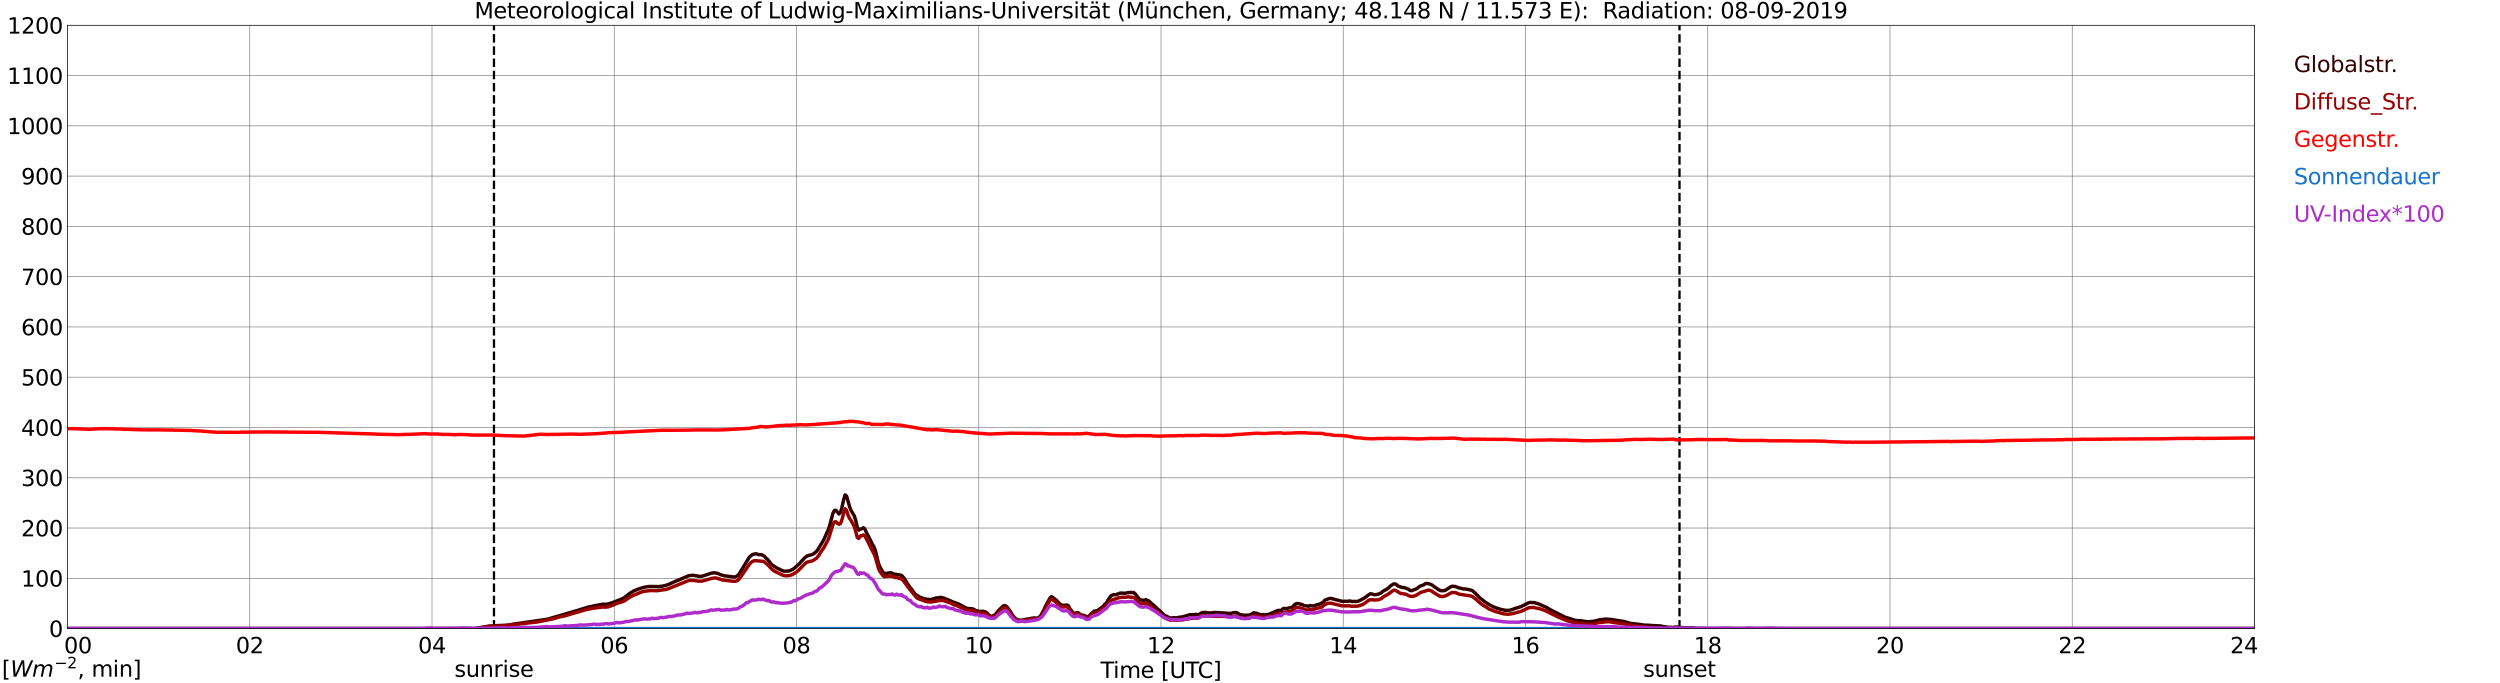 <?xml version="1.0" encoding="utf-8" standalone="no"?>
<!DOCTYPE svg PUBLIC "-//W3C//DTD SVG 1.1//EN"
  "http://www.w3.org/Graphics/SVG/1.1/DTD/svg11.dtd">
<svg xmlns:xlink="http://www.w3.org/1999/xlink" width="1085.4pt" height="296.64pt" viewBox="0 0 1085.4 296.64" xmlns="http://www.w3.org/2000/svg" version="1.1">
 <defs>
  <style type="text/css">*{stroke-linejoin: round; stroke-linecap: butt}</style>
 </defs>
 <g id="figure_1">
  <g id="patch_1">
   <path d="M 0 296.64 
L 1085.4 296.64 
L 1085.4 0 
L 0 0 
z
" style="fill: #ffffff"/>
  </g>
  <g id="axes_1">
   <g id="patch_2">
    <path d="M 29.306 272.909 
L 978.814 272.909 
L 978.814 10.976 
L 29.306 10.976 
z
" style="fill: #ffffff"/>
   </g>
   <g id="patch_3">
    <path d="M 978.814 272.909 
L 978.814 272.909 
L 978.814 10.976 
L 978.814 10.976 
z
" clip-path="url(#p7bcb74a68b)" style="fill: #d3d3d3; opacity: 0.25; stroke: #d3d3d3; stroke-linejoin: miter"/>
   </g>
   <g id="matplotlib.axis_1">
    <g id="xtick_1">
     <g id="line2d_1">
      <path d="M 29.306 272.909 
L 29.306 10.976 
" clip-path="url(#p7bcb74a68b)" style="fill: none; stroke: #808080; stroke-width: 0.3; stroke-linecap: square"/>
     </g>
     <g id="line2d_2"/>
     <g id="text_1">
      <!--    00 -->
      <g transform="translate(18.733 283.627) scale(0.095 -0.095)">
       <defs>
        <path id="DejaVuSans-20" transform="scale(0.016)"/>
        <path id="DejaVuSans-30" d="M 2034 4250 
Q 1547 4250 1301 3770 
Q 1056 3291 1056 2328 
Q 1056 1369 1301 889 
Q 1547 409 2034 409 
Q 2525 409 2770 889 
Q 3016 1369 3016 2328 
Q 3016 3291 2770 3770 
Q 2525 4250 2034 4250 
z
M 2034 4750 
Q 2819 4750 3233 4129 
Q 3647 3509 3647 2328 
Q 3647 1150 3233 529 
Q 2819 -91 2034 -91 
Q 1250 -91 836 529 
Q 422 1150 422 2328 
Q 422 3509 836 4129 
Q 1250 4750 2034 4750 
z
" transform="scale(0.016)"/>
       </defs>
       <use xlink:href="#DejaVuSans-20"/>
       <use xlink:href="#DejaVuSans-20" transform="translate(31.787 0)"/>
       <use xlink:href="#DejaVuSans-20" transform="translate(63.574 0)"/>
       <use xlink:href="#DejaVuSans-30" transform="translate(95.361 0)"/>
       <use xlink:href="#DejaVuSans-30" transform="translate(158.984 0)"/>
      </g>
     </g>
    </g>
    <g id="xtick_2">
     <g id="line2d_3">
      <path d="M 108.431 272.909 
L 108.431 10.976 
" clip-path="url(#p7bcb74a68b)" style="fill: none; stroke: #808080; stroke-width: 0.3; stroke-linecap: square"/>
     </g>
     <g id="line2d_4"/>
     <g id="text_2">
      <!-- 02 -->
      <g transform="translate(102.387 283.627) scale(0.095 -0.095)">
       <defs>
        <path id="DejaVuSans-32" d="M 1228 531 
L 3431 531 
L 3431 0 
L 469 0 
L 469 531 
Q 828 903 1448 1529 
Q 2069 2156 2228 2338 
Q 2531 2678 2651 2914 
Q 2772 3150 2772 3378 
Q 2772 3750 2511 3984 
Q 2250 4219 1831 4219 
Q 1534 4219 1204 4116 
Q 875 4013 500 3803 
L 500 4441 
Q 881 4594 1212 4672 
Q 1544 4750 1819 4750 
Q 2544 4750 2975 4387 
Q 3406 4025 3406 3419 
Q 3406 3131 3298 2873 
Q 3191 2616 2906 2266 
Q 2828 2175 2409 1742 
Q 1991 1309 1228 531 
z
" transform="scale(0.016)"/>
       </defs>
       <use xlink:href="#DejaVuSans-30"/>
       <use xlink:href="#DejaVuSans-32" transform="translate(63.623 0)"/>
      </g>
     </g>
    </g>
    <g id="xtick_3">
     <g id="line2d_5">
      <path d="M 187.557 272.909 
L 187.557 10.976 
" clip-path="url(#p7bcb74a68b)" style="fill: none; stroke: #808080; stroke-width: 0.3; stroke-linecap: square"/>
     </g>
     <g id="line2d_6"/>
     <g id="text_3">
      <!-- 04 -->
      <g transform="translate(181.513 283.627) scale(0.095 -0.095)">
       <defs>
        <path id="DejaVuSans-34" d="M 2419 4116 
L 825 1625 
L 2419 1625 
L 2419 4116 
z
M 2253 4666 
L 3047 4666 
L 3047 1625 
L 3713 1625 
L 3713 1100 
L 3047 1100 
L 3047 0 
L 2419 0 
L 2419 1100 
L 313 1100 
L 313 1709 
L 2253 4666 
z
" transform="scale(0.016)"/>
       </defs>
       <use xlink:href="#DejaVuSans-30"/>
       <use xlink:href="#DejaVuSans-34" transform="translate(63.623 0)"/>
      </g>
     </g>
    </g>
    <g id="xtick_4">
     <g id="line2d_7">
      <path d="M 266.683 272.909 
L 266.683 10.976 
" clip-path="url(#p7bcb74a68b)" style="fill: none; stroke: #808080; stroke-width: 0.3; stroke-linecap: square"/>
     </g>
     <g id="line2d_8"/>
     <g id="text_4">
      <!-- 06 -->
      <g transform="translate(260.638 283.627) scale(0.095 -0.095)">
       <defs>
        <path id="DejaVuSans-36" d="M 2113 2584 
Q 1688 2584 1439 2293 
Q 1191 2003 1191 1497 
Q 1191 994 1439 701 
Q 1688 409 2113 409 
Q 2538 409 2786 701 
Q 3034 994 3034 1497 
Q 3034 2003 2786 2293 
Q 2538 2584 2113 2584 
z
M 3366 4563 
L 3366 3988 
Q 3128 4100 2886 4159 
Q 2644 4219 2406 4219 
Q 1781 4219 1451 3797 
Q 1122 3375 1075 2522 
Q 1259 2794 1537 2939 
Q 1816 3084 2150 3084 
Q 2853 3084 3261 2657 
Q 3669 2231 3669 1497 
Q 3669 778 3244 343 
Q 2819 -91 2113 -91 
Q 1303 -91 875 529 
Q 447 1150 447 2328 
Q 447 3434 972 4092 
Q 1497 4750 2381 4750 
Q 2619 4750 2861 4703 
Q 3103 4656 3366 4563 
z
" transform="scale(0.016)"/>
       </defs>
       <use xlink:href="#DejaVuSans-30"/>
       <use xlink:href="#DejaVuSans-36" transform="translate(63.623 0)"/>
      </g>
     </g>
    </g>
    <g id="xtick_5">
     <g id="line2d_9">
      <path d="M 345.808 272.909 
L 345.808 10.976 
" clip-path="url(#p7bcb74a68b)" style="fill: none; stroke: #808080; stroke-width: 0.3; stroke-linecap: square"/>
     </g>
     <g id="line2d_10"/>
     <g id="text_5">
      <!-- 08 -->
      <g transform="translate(339.764 283.627) scale(0.095 -0.095)">
       <defs>
        <path id="DejaVuSans-38" d="M 2034 2216 
Q 1584 2216 1326 1975 
Q 1069 1734 1069 1313 
Q 1069 891 1326 650 
Q 1584 409 2034 409 
Q 2484 409 2743 651 
Q 3003 894 3003 1313 
Q 3003 1734 2745 1975 
Q 2488 2216 2034 2216 
z
M 1403 2484 
Q 997 2584 770 2862 
Q 544 3141 544 3541 
Q 544 4100 942 4425 
Q 1341 4750 2034 4750 
Q 2731 4750 3128 4425 
Q 3525 4100 3525 3541 
Q 3525 3141 3298 2862 
Q 3072 2584 2669 2484 
Q 3125 2378 3379 2068 
Q 3634 1759 3634 1313 
Q 3634 634 3220 271 
Q 2806 -91 2034 -91 
Q 1263 -91 848 271 
Q 434 634 434 1313 
Q 434 1759 690 2068 
Q 947 2378 1403 2484 
z
M 1172 3481 
Q 1172 3119 1398 2916 
Q 1625 2713 2034 2713 
Q 2441 2713 2670 2916 
Q 2900 3119 2900 3481 
Q 2900 3844 2670 4047 
Q 2441 4250 2034 4250 
Q 1625 4250 1398 4047 
Q 1172 3844 1172 3481 
z
" transform="scale(0.016)"/>
       </defs>
       <use xlink:href="#DejaVuSans-30"/>
       <use xlink:href="#DejaVuSans-38" transform="translate(63.623 0)"/>
      </g>
     </g>
    </g>
    <g id="xtick_6">
     <g id="line2d_11">
      <path d="M 424.934 272.909 
L 424.934 10.976 
" clip-path="url(#p7bcb74a68b)" style="fill: none; stroke: #808080; stroke-width: 0.3; stroke-linecap: square"/>
     </g>
     <g id="line2d_12"/>
     <g id="text_6">
      <!-- 10 -->
      <g transform="translate(418.89 283.627) scale(0.095 -0.095)">
       <defs>
        <path id="DejaVuSans-31" d="M 794 531 
L 1825 531 
L 1825 4091 
L 703 3866 
L 703 4441 
L 1819 4666 
L 2450 4666 
L 2450 531 
L 3481 531 
L 3481 0 
L 794 0 
L 794 531 
z
" transform="scale(0.016)"/>
       </defs>
       <use xlink:href="#DejaVuSans-31"/>
       <use xlink:href="#DejaVuSans-30" transform="translate(63.623 0)"/>
      </g>
     </g>
    </g>
    <g id="xtick_7">
     <g id="line2d_13">
      <path d="M 504.06 272.909 
L 504.06 10.976 
" clip-path="url(#p7bcb74a68b)" style="fill: none; stroke: #808080; stroke-width: 0.3; stroke-linecap: square"/>
     </g>
     <g id="line2d_14"/>
     <g id="text_7">
      <!-- 12 -->
      <g transform="translate(498.015 283.627) scale(0.095 -0.095)">
       <use xlink:href="#DejaVuSans-31"/>
       <use xlink:href="#DejaVuSans-32" transform="translate(63.623 0)"/>
      </g>
     </g>
    </g>
    <g id="xtick_8">
     <g id="line2d_15">
      <path d="M 583.185 272.909 
L 583.185 10.976 
" clip-path="url(#p7bcb74a68b)" style="fill: none; stroke: #808080; stroke-width: 0.3; stroke-linecap: square"/>
     </g>
     <g id="line2d_16"/>
     <g id="text_8">
      <!-- 14 -->
      <g transform="translate(577.141 283.627) scale(0.095 -0.095)">
       <use xlink:href="#DejaVuSans-31"/>
       <use xlink:href="#DejaVuSans-34" transform="translate(63.623 0)"/>
      </g>
     </g>
    </g>
    <g id="xtick_9">
     <g id="line2d_17">
      <path d="M 662.311 272.909 
L 662.311 10.976 
" clip-path="url(#p7bcb74a68b)" style="fill: none; stroke: #808080; stroke-width: 0.3; stroke-linecap: square"/>
     </g>
     <g id="line2d_18"/>
     <g id="text_9">
      <!-- 16 -->
      <g transform="translate(656.267 283.627) scale(0.095 -0.095)">
       <use xlink:href="#DejaVuSans-31"/>
       <use xlink:href="#DejaVuSans-36" transform="translate(63.623 0)"/>
      </g>
     </g>
    </g>
    <g id="xtick_10">
     <g id="line2d_19">
      <path d="M 741.437 272.909 
L 741.437 10.976 
" clip-path="url(#p7bcb74a68b)" style="fill: none; stroke: #808080; stroke-width: 0.3; stroke-linecap: square"/>
     </g>
     <g id="line2d_20"/>
     <g id="text_10">
      <!-- 18 -->
      <g transform="translate(735.392 283.627) scale(0.095 -0.095)">
       <use xlink:href="#DejaVuSans-31"/>
       <use xlink:href="#DejaVuSans-38" transform="translate(63.623 0)"/>
      </g>
     </g>
    </g>
    <g id="xtick_11">
     <g id="line2d_21">
      <path d="M 820.562 272.909 
L 820.562 10.976 
" clip-path="url(#p7bcb74a68b)" style="fill: none; stroke: #808080; stroke-width: 0.3; stroke-linecap: square"/>
     </g>
     <g id="line2d_22"/>
     <g id="text_11">
      <!-- 20 -->
      <g transform="translate(814.518 283.627) scale(0.095 -0.095)">
       <use xlink:href="#DejaVuSans-32"/>
       <use xlink:href="#DejaVuSans-30" transform="translate(63.623 0)"/>
      </g>
     </g>
    </g>
    <g id="xtick_12">
     <g id="line2d_23">
      <path d="M 899.688 272.909 
L 899.688 10.976 
" clip-path="url(#p7bcb74a68b)" style="fill: none; stroke: #808080; stroke-width: 0.3; stroke-linecap: square"/>
     </g>
     <g id="line2d_24"/>
     <g id="text_12">
      <!-- 22 -->
      <g transform="translate(893.644 283.627) scale(0.095 -0.095)">
       <use xlink:href="#DejaVuSans-32"/>
       <use xlink:href="#DejaVuSans-32" transform="translate(63.623 0)"/>
      </g>
     </g>
    </g>
    <g id="xtick_13">
     <g id="line2d_25">
      <path d="M 978.814 272.909 
L 978.814 10.976 
" clip-path="url(#p7bcb74a68b)" style="fill: none; stroke: #808080; stroke-width: 0.3; stroke-linecap: square"/>
     </g>
     <g id="line2d_26"/>
     <g id="text_13">
      <!-- 24    -->
      <g transform="translate(968.241 283.627) scale(0.095 -0.095)">
       <use xlink:href="#DejaVuSans-32"/>
       <use xlink:href="#DejaVuSans-34" transform="translate(63.623 0)"/>
       <use xlink:href="#DejaVuSans-20" transform="translate(127.246 0)"/>
       <use xlink:href="#DejaVuSans-20" transform="translate(159.033 0)"/>
       <use xlink:href="#DejaVuSans-20" transform="translate(190.82 0)"/>
      </g>
     </g>
    </g>
    <g id="text_14">
     <!-- Time [UTC] -->
     <g transform="translate(477.806 294.322) scale(0.095 -0.095)">
      <defs>
       <path id="DejaVuSans-54" d="M -19 4666 
L 3928 4666 
L 3928 4134 
L 2272 4134 
L 2272 0 
L 1638 0 
L 1638 4134 
L -19 4134 
L -19 4666 
z
" transform="scale(0.016)"/>
       <path id="DejaVuSans-69" d="M 603 3500 
L 1178 3500 
L 1178 0 
L 603 0 
L 603 3500 
z
M 603 4863 
L 1178 4863 
L 1178 4134 
L 603 4134 
L 603 4863 
z
" transform="scale(0.016)"/>
       <path id="DejaVuSans-6d" d="M 3328 2828 
Q 3544 3216 3844 3400 
Q 4144 3584 4550 3584 
Q 5097 3584 5394 3201 
Q 5691 2819 5691 2113 
L 5691 0 
L 5113 0 
L 5113 2094 
Q 5113 2597 4934 2840 
Q 4756 3084 4391 3084 
Q 3944 3084 3684 2787 
Q 3425 2491 3425 1978 
L 3425 0 
L 2847 0 
L 2847 2094 
Q 2847 2600 2669 2842 
Q 2491 3084 2119 3084 
Q 1678 3084 1418 2786 
Q 1159 2488 1159 1978 
L 1159 0 
L 581 0 
L 581 3500 
L 1159 3500 
L 1159 2956 
Q 1356 3278 1631 3431 
Q 1906 3584 2284 3584 
Q 2666 3584 2933 3390 
Q 3200 3197 3328 2828 
z
" transform="scale(0.016)"/>
       <path id="DejaVuSans-65" d="M 3597 1894 
L 3597 1613 
L 953 1613 
Q 991 1019 1311 708 
Q 1631 397 2203 397 
Q 2534 397 2845 478 
Q 3156 559 3463 722 
L 3463 178 
Q 3153 47 2828 -22 
Q 2503 -91 2169 -91 
Q 1331 -91 842 396 
Q 353 884 353 1716 
Q 353 2575 817 3079 
Q 1281 3584 2069 3584 
Q 2775 3584 3186 3129 
Q 3597 2675 3597 1894 
z
M 3022 2063 
Q 3016 2534 2758 2815 
Q 2500 3097 2075 3097 
Q 1594 3097 1305 2825 
Q 1016 2553 972 2059 
L 3022 2063 
z
" transform="scale(0.016)"/>
       <path id="DejaVuSans-5b" d="M 550 4863 
L 1875 4863 
L 1875 4416 
L 1125 4416 
L 1125 -397 
L 1875 -397 
L 1875 -844 
L 550 -844 
L 550 4863 
z
" transform="scale(0.016)"/>
       <path id="DejaVuSans-55" d="M 556 4666 
L 1191 4666 
L 1191 1831 
Q 1191 1081 1462 751 
Q 1734 422 2344 422 
Q 2950 422 3222 751 
Q 3494 1081 3494 1831 
L 3494 4666 
L 4128 4666 
L 4128 1753 
Q 4128 841 3676 375 
Q 3225 -91 2344 -91 
Q 1459 -91 1007 375 
Q 556 841 556 1753 
L 556 4666 
z
" transform="scale(0.016)"/>
       <path id="DejaVuSans-43" d="M 4122 4306 
L 4122 3641 
Q 3803 3938 3442 4084 
Q 3081 4231 2675 4231 
Q 1875 4231 1450 3742 
Q 1025 3253 1025 2328 
Q 1025 1406 1450 917 
Q 1875 428 2675 428 
Q 3081 428 3442 575 
Q 3803 722 4122 1019 
L 4122 359 
Q 3791 134 3420 21 
Q 3050 -91 2638 -91 
Q 1578 -91 968 557 
Q 359 1206 359 2328 
Q 359 3453 968 4101 
Q 1578 4750 2638 4750 
Q 3056 4750 3426 4639 
Q 3797 4528 4122 4306 
z
" transform="scale(0.016)"/>
       <path id="DejaVuSans-5d" d="M 1947 4863 
L 1947 -844 
L 622 -844 
L 622 -397 
L 1369 -397 
L 1369 4416 
L 622 4416 
L 622 4863 
L 1947 4863 
z
" transform="scale(0.016)"/>
      </defs>
      <use xlink:href="#DejaVuSans-54"/>
      <use xlink:href="#DejaVuSans-69" transform="translate(57.959 0)"/>
      <use xlink:href="#DejaVuSans-6d" transform="translate(85.742 0)"/>
      <use xlink:href="#DejaVuSans-65" transform="translate(183.154 0)"/>
      <use xlink:href="#DejaVuSans-20" transform="translate(244.678 0)"/>
      <use xlink:href="#DejaVuSans-5b" transform="translate(276.465 0)"/>
      <use xlink:href="#DejaVuSans-55" transform="translate(315.479 0)"/>
      <use xlink:href="#DejaVuSans-54" transform="translate(388.672 0)"/>
      <use xlink:href="#DejaVuSans-43" transform="translate(443.881 0)"/>
      <use xlink:href="#DejaVuSans-5d" transform="translate(513.705 0)"/>
     </g>
    </g>
   </g>
   <g id="matplotlib.axis_2">
    <g id="ytick_1">
     <g id="line2d_27">
      <path d="M 29.306 272.909 
L 978.814 272.909 
" clip-path="url(#p7bcb74a68b)" style="fill: none; stroke: #808080; stroke-width: 0.3; stroke-linecap: square"/>
     </g>
     <g id="line2d_28"/>
     <g id="text_15">
      <!-- 0 -->
      <g transform="translate(21.261 276.518) scale(0.095 -0.095)">
       <use xlink:href="#DejaVuSans-30"/>
      </g>
     </g>
    </g>
    <g id="ytick_2">
     <g id="line2d_29">
      <path d="M 29.306 251.081 
L 978.814 251.081 
" clip-path="url(#p7bcb74a68b)" style="fill: none; stroke: #808080; stroke-width: 0.3; stroke-linecap: square"/>
     </g>
     <g id="line2d_30"/>
     <g id="text_16">
      <!-- 100 -->
      <g transform="translate(9.173 254.69) scale(0.095 -0.095)">
       <use xlink:href="#DejaVuSans-31"/>
       <use xlink:href="#DejaVuSans-30" transform="translate(63.623 0)"/>
       <use xlink:href="#DejaVuSans-30" transform="translate(127.246 0)"/>
      </g>
     </g>
    </g>
    <g id="ytick_3">
     <g id="line2d_31">
      <path d="M 29.306 229.253 
L 978.814 229.253 
" clip-path="url(#p7bcb74a68b)" style="fill: none; stroke: #808080; stroke-width: 0.3; stroke-linecap: square"/>
     </g>
     <g id="line2d_32"/>
     <g id="text_17">
      <!-- 200 -->
      <g transform="translate(9.173 232.863) scale(0.095 -0.095)">
       <use xlink:href="#DejaVuSans-32"/>
       <use xlink:href="#DejaVuSans-30" transform="translate(63.623 0)"/>
       <use xlink:href="#DejaVuSans-30" transform="translate(127.246 0)"/>
      </g>
     </g>
    </g>
    <g id="ytick_4">
     <g id="line2d_33">
      <path d="M 29.306 207.426 
L 978.814 207.426 
" clip-path="url(#p7bcb74a68b)" style="fill: none; stroke: #808080; stroke-width: 0.3; stroke-linecap: square"/>
     </g>
     <g id="line2d_34"/>
     <g id="text_18">
      <!-- 300 -->
      <g transform="translate(9.173 211.035) scale(0.095 -0.095)">
       <defs>
        <path id="DejaVuSans-33" d="M 2597 2516 
Q 3050 2419 3304 2112 
Q 3559 1806 3559 1356 
Q 3559 666 3084 287 
Q 2609 -91 1734 -91 
Q 1441 -91 1130 -33 
Q 819 25 488 141 
L 488 750 
Q 750 597 1062 519 
Q 1375 441 1716 441 
Q 2309 441 2620 675 
Q 2931 909 2931 1356 
Q 2931 1769 2642 2001 
Q 2353 2234 1838 2234 
L 1294 2234 
L 1294 2753 
L 1863 2753 
Q 2328 2753 2575 2939 
Q 2822 3125 2822 3475 
Q 2822 3834 2567 4026 
Q 2313 4219 1838 4219 
Q 1578 4219 1281 4162 
Q 984 4106 628 3988 
L 628 4550 
Q 988 4650 1302 4700 
Q 1616 4750 1894 4750 
Q 2613 4750 3031 4423 
Q 3450 4097 3450 3541 
Q 3450 3153 3228 2886 
Q 3006 2619 2597 2516 
z
" transform="scale(0.016)"/>
       </defs>
       <use xlink:href="#DejaVuSans-33"/>
       <use xlink:href="#DejaVuSans-30" transform="translate(63.623 0)"/>
       <use xlink:href="#DejaVuSans-30" transform="translate(127.246 0)"/>
      </g>
     </g>
    </g>
    <g id="ytick_5">
     <g id="line2d_35">
      <path d="M 29.306 185.598 
L 978.814 185.598 
" clip-path="url(#p7bcb74a68b)" style="fill: none; stroke: #808080; stroke-width: 0.3; stroke-linecap: square"/>
     </g>
     <g id="line2d_36"/>
     <g id="text_19">
      <!-- 400 -->
      <g transform="translate(9.173 189.207) scale(0.095 -0.095)">
       <use xlink:href="#DejaVuSans-34"/>
       <use xlink:href="#DejaVuSans-30" transform="translate(63.623 0)"/>
       <use xlink:href="#DejaVuSans-30" transform="translate(127.246 0)"/>
      </g>
     </g>
    </g>
    <g id="ytick_6">
     <g id="line2d_37">
      <path d="M 29.306 163.77 
L 978.814 163.77 
" clip-path="url(#p7bcb74a68b)" style="fill: none; stroke: #808080; stroke-width: 0.3; stroke-linecap: square"/>
     </g>
     <g id="line2d_38"/>
     <g id="text_20">
      <!-- 500 -->
      <g transform="translate(9.173 167.379) scale(0.095 -0.095)">
       <defs>
        <path id="DejaVuSans-35" d="M 691 4666 
L 3169 4666 
L 3169 4134 
L 1269 4134 
L 1269 2991 
Q 1406 3038 1543 3061 
Q 1681 3084 1819 3084 
Q 2600 3084 3056 2656 
Q 3513 2228 3513 1497 
Q 3513 744 3044 326 
Q 2575 -91 1722 -91 
Q 1428 -91 1123 -41 
Q 819 9 494 109 
L 494 744 
Q 775 591 1075 516 
Q 1375 441 1709 441 
Q 2250 441 2565 725 
Q 2881 1009 2881 1497 
Q 2881 1984 2565 2268 
Q 2250 2553 1709 2553 
Q 1456 2553 1204 2497 
Q 953 2441 691 2322 
L 691 4666 
z
" transform="scale(0.016)"/>
       </defs>
       <use xlink:href="#DejaVuSans-35"/>
       <use xlink:href="#DejaVuSans-30" transform="translate(63.623 0)"/>
       <use xlink:href="#DejaVuSans-30" transform="translate(127.246 0)"/>
      </g>
     </g>
    </g>
    <g id="ytick_7">
     <g id="line2d_39">
      <path d="M 29.306 141.942 
L 978.814 141.942 
" clip-path="url(#p7bcb74a68b)" style="fill: none; stroke: #808080; stroke-width: 0.3; stroke-linecap: square"/>
     </g>
     <g id="line2d_40"/>
     <g id="text_21">
      <!-- 600 -->
      <g transform="translate(9.173 145.551) scale(0.095 -0.095)">
       <use xlink:href="#DejaVuSans-36"/>
       <use xlink:href="#DejaVuSans-30" transform="translate(63.623 0)"/>
       <use xlink:href="#DejaVuSans-30" transform="translate(127.246 0)"/>
      </g>
     </g>
    </g>
    <g id="ytick_8">
     <g id="line2d_41">
      <path d="M 29.306 120.114 
L 978.814 120.114 
" clip-path="url(#p7bcb74a68b)" style="fill: none; stroke: #808080; stroke-width: 0.3; stroke-linecap: square"/>
     </g>
     <g id="line2d_42"/>
     <g id="text_22">
      <!-- 700 -->
      <g transform="translate(9.173 123.724) scale(0.095 -0.095)">
       <defs>
        <path id="DejaVuSans-37" d="M 525 4666 
L 3525 4666 
L 3525 4397 
L 1831 0 
L 1172 0 
L 2766 4134 
L 525 4134 
L 525 4666 
z
" transform="scale(0.016)"/>
       </defs>
       <use xlink:href="#DejaVuSans-37"/>
       <use xlink:href="#DejaVuSans-30" transform="translate(63.623 0)"/>
       <use xlink:href="#DejaVuSans-30" transform="translate(127.246 0)"/>
      </g>
     </g>
    </g>
    <g id="ytick_9">
     <g id="line2d_43">
      <path d="M 29.306 98.287 
L 978.814 98.287 
" clip-path="url(#p7bcb74a68b)" style="fill: none; stroke: #808080; stroke-width: 0.3; stroke-linecap: square"/>
     </g>
     <g id="line2d_44"/>
     <g id="text_23">
      <!-- 800 -->
      <g transform="translate(9.173 101.896) scale(0.095 -0.095)">
       <use xlink:href="#DejaVuSans-38"/>
       <use xlink:href="#DejaVuSans-30" transform="translate(63.623 0)"/>
       <use xlink:href="#DejaVuSans-30" transform="translate(127.246 0)"/>
      </g>
     </g>
    </g>
    <g id="ytick_10">
     <g id="line2d_45">
      <path d="M 29.306 76.459 
L 978.814 76.459 
" clip-path="url(#p7bcb74a68b)" style="fill: none; stroke: #808080; stroke-width: 0.3; stroke-linecap: square"/>
     </g>
     <g id="line2d_46"/>
     <g id="text_24">
      <!-- 900 -->
      <g transform="translate(9.173 80.068) scale(0.095 -0.095)">
       <defs>
        <path id="DejaVuSans-39" d="M 703 97 
L 703 672 
Q 941 559 1184 500 
Q 1428 441 1663 441 
Q 2288 441 2617 861 
Q 2947 1281 2994 2138 
Q 2813 1869 2534 1725 
Q 2256 1581 1919 1581 
Q 1219 1581 811 2004 
Q 403 2428 403 3163 
Q 403 3881 828 4315 
Q 1253 4750 1959 4750 
Q 2769 4750 3195 4129 
Q 3622 3509 3622 2328 
Q 3622 1225 3098 567 
Q 2575 -91 1691 -91 
Q 1453 -91 1209 -44 
Q 966 3 703 97 
z
M 1959 2075 
Q 2384 2075 2632 2365 
Q 2881 2656 2881 3163 
Q 2881 3666 2632 3958 
Q 2384 4250 1959 4250 
Q 1534 4250 1286 3958 
Q 1038 3666 1038 3163 
Q 1038 2656 1286 2365 
Q 1534 2075 1959 2075 
z
" transform="scale(0.016)"/>
       </defs>
       <use xlink:href="#DejaVuSans-39"/>
       <use xlink:href="#DejaVuSans-30" transform="translate(63.623 0)"/>
       <use xlink:href="#DejaVuSans-30" transform="translate(127.246 0)"/>
      </g>
     </g>
    </g>
    <g id="ytick_11">
     <g id="line2d_47">
      <path d="M 29.306 54.631 
L 978.814 54.631 
" clip-path="url(#p7bcb74a68b)" style="fill: none; stroke: #808080; stroke-width: 0.3; stroke-linecap: square"/>
     </g>
     <g id="line2d_48"/>
     <g id="text_25">
      <!-- 1000 -->
      <g transform="translate(3.128 58.24) scale(0.095 -0.095)">
       <use xlink:href="#DejaVuSans-31"/>
       <use xlink:href="#DejaVuSans-30" transform="translate(63.623 0)"/>
       <use xlink:href="#DejaVuSans-30" transform="translate(127.246 0)"/>
       <use xlink:href="#DejaVuSans-30" transform="translate(190.869 0)"/>
      </g>
     </g>
    </g>
    <g id="ytick_12">
     <g id="line2d_49">
      <path d="M 29.306 32.803 
L 978.814 32.803 
" clip-path="url(#p7bcb74a68b)" style="fill: none; stroke: #808080; stroke-width: 0.3; stroke-linecap: square"/>
     </g>
     <g id="line2d_50"/>
     <g id="text_26">
      <!-- 1100 -->
      <g transform="translate(3.128 36.413) scale(0.095 -0.095)">
       <use xlink:href="#DejaVuSans-31"/>
       <use xlink:href="#DejaVuSans-31" transform="translate(63.623 0)"/>
       <use xlink:href="#DejaVuSans-30" transform="translate(127.246 0)"/>
       <use xlink:href="#DejaVuSans-30" transform="translate(190.869 0)"/>
      </g>
     </g>
    </g>
    <g id="ytick_13">
     <g id="line2d_51">
      <path d="M 29.306 10.976 
L 978.814 10.976 
" clip-path="url(#p7bcb74a68b)" style="fill: none; stroke: #808080; stroke-width: 0.3; stroke-linecap: square"/>
     </g>
     <g id="line2d_52"/>
     <g id="text_27">
      <!-- 1200 -->
      <g transform="translate(3.128 14.585) scale(0.095 -0.095)">
       <use xlink:href="#DejaVuSans-31"/>
       <use xlink:href="#DejaVuSans-32" transform="translate(63.623 0)"/>
       <use xlink:href="#DejaVuSans-30" transform="translate(127.246 0)"/>
       <use xlink:href="#DejaVuSans-30" transform="translate(190.869 0)"/>
      </g>
     </g>
    </g>
   </g>
   <g id="line2d_53">
    <path d="M 214.46 272.909 
L 214.46 10.976 
" clip-path="url(#p7bcb74a68b)" style="fill: none; stroke-dasharray: 3.7,1.6; stroke-dashoffset: 0; stroke: #000000"/>
   </g>
   <g id="line2d_54">
    <path d="M 729.172 272.909 
L 729.172 10.976 
" clip-path="url(#p7bcb74a68b)" style="fill: none; stroke-dasharray: 3.7,1.6; stroke-dashoffset: 0; stroke: #000000"/>
   </g>
   <g id="line2d_55">
    <path d="M 29.306 272.909 
L 206.679 272.909 
L 207.339 272.667 
L 211.295 272.007 
L 212.614 271.82 
L 213.932 271.789 
L 214.592 271.82 
L 215.91 271.599 
L 219.207 271.505 
L 221.845 271.254 
L 222.504 271.036 
L 237.67 268.84 
L 250.858 264.983 
L 255.473 263.54 
L 256.133 263.477 
L 258.111 262.975 
L 262.067 262.285 
L 262.726 262.379 
L 264.045 262.222 
L 266.023 261.595 
L 270.639 259.777 
L 271.958 258.773 
L 273.277 257.706 
L 275.255 256.514 
L 277.892 255.479 
L 279.87 254.916 
L 281.189 254.696 
L 282.508 254.602 
L 285.805 254.696 
L 287.783 254.445 
L 289.102 254.133 
L 290.42 253.661 
L 293.058 252.469 
L 294.377 251.937 
L 298.992 249.961 
L 300.971 249.771 
L 303.608 250.212 
L 304.267 250.243 
L 304.927 250.149 
L 308.883 248.831 
L 310.202 248.676 
L 311.521 248.924 
L 312.839 249.49 
L 314.158 249.929 
L 318.774 250.524 
L 319.433 250.4 
L 320.093 249.992 
L 320.752 249.365 
L 322.071 247.294 
L 324.049 244.002 
L 325.368 241.837 
L 326.686 240.772 
L 328.005 240.427 
L 328.665 240.521 
L 329.324 240.802 
L 330.643 240.835 
L 331.302 241.147 
L 331.961 241.586 
L 332.621 242.402 
L 333.28 242.904 
L 334.599 244.598 
L 335.258 245.319 
L 337.236 246.574 
L 339.874 247.859 
L 340.533 248.016 
L 341.852 247.953 
L 342.512 247.89 
L 343.171 247.672 
L 344.49 246.982 
L 347.127 244.692 
L 347.787 243.845 
L 348.446 243.219 
L 349.105 242.402 
L 350.424 241.335 
L 351.743 240.99 
L 352.402 240.835 
L 353.062 240.521 
L 353.721 240.082 
L 354.38 239.486 
L 355.04 238.703 
L 357.018 235.409 
L 357.677 234.247 
L 359.655 229.888 
L 360.315 227.789 
L 361.634 222.801 
L 362.293 221.609 
L 362.952 221.579 
L 364.271 223.146 
L 364.93 222.456 
L 365.59 220.009 
L 366.249 217.062 
L 366.909 214.867 
L 367.568 215.399 
L 368.887 220.073 
L 369.546 221.736 
L 370.865 223.899 
L 371.524 225.938 
L 372.184 228.884 
L 372.843 230.17 
L 373.502 229.701 
L 374.162 229.544 
L 374.821 229.135 
L 375.481 229.607 
L 376.14 231.174 
L 377.459 233.621 
L 378.777 236.349 
L 379.437 237.415 
L 380.096 239.202 
L 381.415 244.659 
L 382.074 246.229 
L 383.393 248.549 
L 384.053 248.957 
L 384.712 248.988 
L 386.031 248.706 
L 386.69 248.676 
L 387.349 248.831 
L 388.009 249.208 
L 391.306 249.741 
L 391.965 250.367 
L 392.624 251.184 
L 393.943 253.347 
L 395.262 255.228 
L 395.921 256.014 
L 397.24 257.896 
L 399.218 259.242 
L 399.878 259.4 
L 400.537 259.744 
L 402.515 260.216 
L 404.493 260.279 
L 405.153 259.965 
L 405.812 259.838 
L 406.471 259.557 
L 407.131 259.587 
L 408.45 259.338 
L 409.768 259.683 
L 410.428 260.028 
L 411.087 260.153 
L 413.725 261.344 
L 415.043 261.816 
L 416.362 262.316 
L 419 263.728 
L 419.659 264.042 
L 420.318 264.2 
L 421.637 264.261 
L 422.297 264.324 
L 423.615 265.044 
L 424.934 265.391 
L 425.593 265.485 
L 426.253 265.391 
L 426.912 265.422 
L 427.572 265.61 
L 428.231 265.924 
L 429.55 267.179 
L 430.209 267.554 
L 430.869 267.524 
L 431.528 267.21 
L 432.187 266.738 
L 433.506 265.077 
L 435.484 263.132 
L 436.144 262.912 
L 436.803 263.163 
L 437.462 263.791 
L 438.781 265.673 
L 439.44 266.865 
L 440.1 267.742 
L 440.759 268.432 
L 441.419 268.934 
L 442.078 269.154 
L 443.397 269.279 
L 444.716 269.061 
L 445.375 268.871 
L 447.353 268.589 
L 448.012 268.369 
L 449.331 268.275 
L 449.991 268.401 
L 450.65 268.275 
L 451.309 267.869 
L 451.969 267.083 
L 453.287 264.638 
L 453.947 263.132 
L 455.925 259.526 
L 456.584 259.024 
L 457.903 260.028 
L 458.563 260.53 
L 459.881 261.971 
L 460.541 262.473 
L 461.2 262.757 
L 461.859 262.818 
L 463.178 262.663 
L 463.838 262.975 
L 464.497 264.261 
L 465.816 266.018 
L 466.475 266.299 
L 467.794 265.954 
L 468.453 266.236 
L 469.113 266.989 
L 469.772 267.022 
L 471.091 267.367 
L 471.75 267.773 
L 472.409 267.712 
L 473.069 267.273 
L 473.728 266.457 
L 474.388 266.018 
L 475.047 265.328 
L 476.366 265.171 
L 479.003 263.226 
L 479.663 262.316 
L 480.322 261.91 
L 480.981 260.655 
L 482.3 258.679 
L 483.619 258.114 
L 484.278 258.271 
L 486.256 257.518 
L 486.916 257.487 
L 488.235 257.581 
L 489.553 257.361 
L 490.213 257.236 
L 492.191 257.267 
L 492.85 257.832 
L 494.828 260.31 
L 495.488 260.561 
L 496.147 260.53 
L 496.807 260.685 
L 497.466 260.31 
L 498.125 260.685 
L 498.785 260.906 
L 500.103 262.161 
L 500.763 262.63 
L 502.741 264.575 
L 503.4 265.014 
L 504.06 265.767 
L 504.719 266.269 
L 505.379 267.022 
L 508.016 268.338 
L 509.994 268.15 
L 510.654 268.275 
L 511.313 268.087 
L 513.291 267.836 
L 516.588 266.895 
L 518.566 266.895 
L 519.226 266.738 
L 519.885 266.865 
L 520.544 266.832 
L 521.863 265.954 
L 523.182 265.861 
L 525.16 266.112 
L 526.479 266.048 
L 527.138 265.891 
L 529.116 265.987 
L 534.391 266.332 
L 535.051 266.081 
L 536.369 265.924 
L 537.029 266.048 
L 538.348 266.801 
L 539.666 267.052 
L 540.985 267.146 
L 541.644 267.022 
L 542.304 267.022 
L 542.963 266.895 
L 544.282 266.048 
L 545.601 266.269 
L 546.26 266.614 
L 546.919 266.708 
L 547.579 266.928 
L 548.238 266.801 
L 548.898 266.989 
L 550.216 266.771 
L 550.876 266.738 
L 554.173 265.265 
L 554.832 265.044 
L 555.491 264.983 
L 556.151 265.14 
L 556.81 264.451 
L 557.47 264.103 
L 558.129 264.293 
L 560.107 263.855 
L 560.766 263.855 
L 562.085 262.506 
L 562.745 262.098 
L 563.404 262.004 
L 565.382 262.473 
L 566.042 262.881 
L 566.701 263.038 
L 567.36 263.038 
L 568.02 263.226 
L 568.679 262.912 
L 569.338 262.944 
L 569.998 263.132 
L 570.657 263.008 
L 571.317 262.693 
L 573.295 262.161 
L 574.613 261.314 
L 575.273 260.498 
L 575.932 260.373 
L 576.592 259.995 
L 577.251 259.838 
L 577.91 259.808 
L 581.207 260.685 
L 582.526 261.03 
L 583.185 261.157 
L 583.845 261.03 
L 585.164 261.093 
L 585.823 260.875 
L 587.142 261.187 
L 587.801 261.063 
L 588.46 261.187 
L 589.779 261 
L 592.417 259.62 
L 594.395 258.114 
L 595.054 257.769 
L 595.714 257.896 
L 596.373 258.147 
L 597.032 258.208 
L 598.351 257.99 
L 599.67 257.394 
L 600.329 256.765 
L 602.307 255.669 
L 602.967 255.134 
L 603.626 254.445 
L 604.945 253.567 
L 605.604 253.504 
L 606.264 253.785 
L 606.923 254.414 
L 608.242 254.883 
L 608.901 255.104 
L 609.561 255.073 
L 610.879 255.543 
L 611.539 255.824 
L 612.198 256.359 
L 612.858 256.453 
L 614.836 255.7 
L 615.495 255.292 
L 616.154 254.696 
L 616.814 254.381 
L 617.473 254.194 
L 618.133 253.882 
L 618.792 253.441 
L 619.451 253.316 
L 620.111 253.38 
L 621.429 253.818 
L 624.726 256.108 
L 625.386 256.39 
L 626.045 256.514 
L 627.364 256.359 
L 630.001 254.665 
L 630.661 254.508 
L 631.98 254.665 
L 633.298 255.228 
L 634.617 255.479 
L 635.276 255.7 
L 635.936 255.669 
L 637.255 255.918 
L 637.914 256.014 
L 639.233 256.42 
L 640.552 257.581 
L 642.53 259.62 
L 644.508 261.187 
L 646.486 262.506 
L 648.464 263.508 
L 649.123 263.697 
L 649.783 264.042 
L 650.442 264.136 
L 651.102 264.451 
L 653.739 265.014 
L 654.399 264.95 
L 655.058 265.044 
L 657.036 264.451 
L 657.695 264.167 
L 659.674 263.604 
L 660.333 263.383 
L 663.63 261.722 
L 664.289 261.565 
L 666.267 261.626 
L 666.927 261.91 
L 667.586 262.004 
L 671.542 263.759 
L 672.861 264.606 
L 679.455 267.93 
L 684.071 269.373 
L 685.389 269.467 
L 686.708 269.56 
L 689.346 269.969 
L 691.983 269.718 
L 694.621 269.061 
L 697.258 268.777 
L 699.896 268.965 
L 701.215 269.216 
L 705.171 269.844 
L 707.808 270.628 
L 711.105 271.003 
L 713.083 271.254 
L 713.743 271.411 
L 715.721 271.444 
L 717.04 271.569 
L 720.996 271.756 
L 721.655 271.944 
L 722.974 272.134 
L 723.633 272.258 
L 725.612 272.352 
L 726.271 272.415 
L 726.93 272.258 
L 727.59 272.289 
L 728.249 272.195 
L 728.909 272.415 
L 730.887 272.509 
L 732.865 272.573 
L 734.184 272.603 
L 735.502 272.603 
L 736.162 272.909 
L 978.154 272.909 
L 978.154 272.909 
" clip-path="url(#p7bcb74a68b)" style="fill: none; stroke: #330000; stroke-width: 1.5; stroke-linecap: square"/>
   </g>
   <g id="line2d_56">
    <path d="M 29.306 272.909 
L 206.679 272.909 
L 207.339 272.717 
L 207.998 272.717 
L 209.317 272.549 
L 210.635 272.295 
L 211.954 271.959 
L 213.932 271.876 
L 214.592 271.918 
L 217.229 271.667 
L 219.867 271.582 
L 231.736 270.198 
L 233.054 270.071 
L 240.308 268.644 
L 242.945 267.847 
L 245.583 267.301 
L 249.539 266.083 
L 250.198 265.957 
L 251.517 265.538 
L 254.814 264.573 
L 258.77 263.9 
L 261.408 263.564 
L 262.726 263.606 
L 264.045 263.481 
L 266.023 262.768 
L 268.002 261.927 
L 270.639 261.089 
L 271.298 260.753 
L 273.277 259.367 
L 274.595 258.653 
L 278.552 257.016 
L 279.87 256.68 
L 282.508 256.387 
L 285.145 256.47 
L 289.102 255.925 
L 290.42 255.506 
L 293.058 254.414 
L 294.377 253.91 
L 297.014 252.819 
L 298.333 252.273 
L 298.992 252.063 
L 300.311 251.98 
L 300.971 251.98 
L 302.949 252.273 
L 304.267 252.314 
L 304.927 252.273 
L 307.564 251.518 
L 308.883 251.14 
L 310.202 250.93 
L 310.861 250.93 
L 312.839 251.518 
L 313.499 251.769 
L 315.477 252.063 
L 318.774 252.399 
L 319.433 252.314 
L 320.093 252.105 
L 320.752 251.559 
L 322.071 249.798 
L 325.368 244.969 
L 326.027 244.255 
L 326.686 243.751 
L 327.346 243.5 
L 328.005 243.415 
L 331.302 243.71 
L 331.961 244.004 
L 333.28 245.137 
L 335.258 247.279 
L 336.577 248.16 
L 339.874 249.754 
L 341.193 250.007 
L 342.512 249.922 
L 343.83 249.544 
L 345.149 248.789 
L 346.468 247.824 
L 349.765 244.465 
L 350.424 244.046 
L 351.743 243.71 
L 352.402 243.583 
L 353.062 243.332 
L 354.38 242.45 
L 355.04 241.737 
L 355.699 240.813 
L 356.359 239.639 
L 357.677 237.792 
L 359.655 234.097 
L 360.974 229.899 
L 361.634 227.758 
L 362.293 226.584 
L 362.952 226.542 
L 363.612 227.171 
L 364.271 227.59 
L 364.93 227.298 
L 365.59 225.492 
L 366.249 222.89 
L 366.909 220.876 
L 367.568 221.631 
L 368.227 223.814 
L 368.887 225.156 
L 369.546 226.038 
L 370.865 228.557 
L 371.524 230.74 
L 372.184 233.342 
L 372.843 233.804 
L 373.502 232.713 
L 374.162 232.628 
L 374.821 232.25 
L 375.481 232.669 
L 376.799 235.188 
L 378.777 239.176 
L 379.437 240.394 
L 380.096 242.073 
L 381.415 246.816 
L 382.074 248.202 
L 383.393 250.007 
L 384.053 250.385 
L 384.712 250.343 
L 385.371 250.132 
L 387.349 250.175 
L 388.668 250.762 
L 389.328 250.762 
L 391.306 251.35 
L 391.965 251.854 
L 393.284 253.574 
L 394.603 255.42 
L 397.899 259.452 
L 398.559 259.871 
L 401.856 261.089 
L 403.175 261.34 
L 404.493 261.34 
L 405.812 261.089 
L 407.79 260.753 
L 409.109 260.711 
L 409.768 260.794 
L 412.406 261.718 
L 414.384 262.641 
L 415.043 262.809 
L 419.659 264.865 
L 420.318 264.992 
L 421.637 265.077 
L 422.297 265.118 
L 423.615 265.623 
L 424.934 266 
L 426.253 266.168 
L 426.912 266.125 
L 428.231 266.629 
L 430.209 268.139 
L 430.869 268.056 
L 431.528 267.805 
L 432.187 267.426 
L 435.484 264.027 
L 436.144 263.859 
L 436.803 264.027 
L 437.462 264.614 
L 438.122 265.369 
L 439.44 267.343 
L 440.1 268.183 
L 441.419 269.189 
L 442.078 269.443 
L 443.397 269.608 
L 444.716 269.399 
L 446.034 269.148 
L 447.353 268.98 
L 448.012 268.729 
L 450.65 268.77 
L 451.309 268.351 
L 451.969 267.762 
L 453.287 265.496 
L 455.266 261.591 
L 455.925 260.626 
L 456.584 260.249 
L 457.244 260.543 
L 457.903 261.004 
L 459.881 262.894 
L 461.2 263.481 
L 461.859 263.564 
L 462.519 263.44 
L 463.178 263.44 
L 463.838 263.9 
L 465.156 265.874 
L 465.816 266.546 
L 466.475 266.839 
L 467.134 266.756 
L 467.794 266.378 
L 469.113 267.469 
L 470.431 267.511 
L 472.409 268.183 
L 473.069 267.847 
L 473.728 267.007 
L 474.388 266.546 
L 475.706 266 
L 476.366 265.874 
L 477.025 265.538 
L 478.344 264.531 
L 480.322 263.272 
L 480.981 262.18 
L 482.3 260.794 
L 482.96 260.375 
L 484.938 259.871 
L 485.597 259.535 
L 486.916 259.325 
L 488.235 259.325 
L 490.213 259.116 
L 490.872 259.325 
L 491.532 259.284 
L 492.191 259.452 
L 492.85 259.83 
L 494.169 261.467 
L 494.828 261.927 
L 495.488 262.18 
L 496.807 262.095 
L 497.466 261.886 
L 498.785 262.6 
L 502.741 266 
L 503.4 266.334 
L 505.379 268.098 
L 507.357 269.021 
L 508.016 269.231 
L 509.335 269.189 
L 510.654 269.274 
L 511.972 269.148 
L 513.291 269.148 
L 517.907 268.351 
L 518.566 268.393 
L 519.226 268.266 
L 519.885 268.351 
L 520.544 268.225 
L 521.204 267.762 
L 521.863 267.469 
L 523.182 267.301 
L 524.501 267.511 
L 531.094 267.594 
L 534.391 267.805 
L 535.71 267.511 
L 536.369 267.511 
L 537.029 267.637 
L 539.007 268.393 
L 540.326 268.393 
L 542.304 268.351 
L 542.963 268.139 
L 543.623 267.679 
L 544.282 267.384 
L 544.941 267.26 
L 547.579 267.847 
L 549.557 267.888 
L 550.876 267.805 
L 551.535 267.637 
L 552.195 267.26 
L 552.854 267.092 
L 554.173 266.502 
L 554.832 266.378 
L 556.151 266.714 
L 556.81 266.083 
L 557.47 265.747 
L 558.129 265.832 
L 559.448 265.496 
L 560.107 265.538 
L 560.766 265.455 
L 562.085 264.152 
L 562.745 263.818 
L 563.404 263.732 
L 565.382 264.11 
L 566.042 264.614 
L 566.701 264.656 
L 567.36 264.865 
L 568.02 264.824 
L 568.679 264.531 
L 569.998 264.697 
L 571.976 264.027 
L 573.295 263.818 
L 573.954 263.523 
L 574.613 262.894 
L 575.273 262.431 
L 576.592 261.927 
L 577.91 261.886 
L 579.229 262.222 
L 582.526 263.019 
L 584.504 263.06 
L 585.823 263.019 
L 586.482 263.187 
L 589.12 263.187 
L 590.439 262.894 
L 591.757 262.39 
L 592.417 262.012 
L 594.395 260.5 
L 595.714 260.332 
L 596.373 260.5 
L 598.351 260.417 
L 599.67 259.913 
L 600.989 258.863 
L 601.648 258.612 
L 602.967 257.771 
L 604.945 256.302 
L 605.604 256.219 
L 606.264 256.512 
L 607.582 257.394 
L 608.242 257.647 
L 610.22 257.939 
L 612.198 258.863 
L 612.858 258.948 
L 613.517 258.906 
L 614.836 258.444 
L 616.814 257.184 
L 620.111 256.219 
L 620.77 256.261 
L 621.429 256.555 
L 622.748 257.437 
L 624.726 258.653 
L 625.386 258.906 
L 626.045 258.989 
L 626.705 258.948 
L 628.023 258.529 
L 630.001 257.394 
L 630.661 257.226 
L 631.98 257.311 
L 633.298 257.898 
L 634.617 258.149 
L 638.573 258.738 
L 639.233 258.989 
L 640.552 259.954 
L 642.53 261.759 
L 643.848 262.768 
L 645.167 263.523 
L 646.486 264.405 
L 649.123 265.455 
L 652.42 266.419 
L 653.739 266.629 
L 655.058 266.67 
L 657.036 266.334 
L 660.333 265.455 
L 661.652 264.865 
L 662.97 264.237 
L 663.63 263.859 
L 665.608 263.691 
L 668.905 264.405 
L 670.883 265.118 
L 675.499 267.426 
L 676.817 268.015 
L 680.114 269.399 
L 682.092 269.988 
L 683.411 270.322 
L 684.73 270.575 
L 689.346 271.08 
L 690.005 271.121 
L 691.324 270.953 
L 691.983 270.868 
L 693.961 270.322 
L 697.258 269.988 
L 698.577 269.903 
L 699.896 270.154 
L 705.83 270.995 
L 706.49 271.246 
L 707.808 271.499 
L 709.786 271.791 
L 710.446 271.791 
L 711.105 271.959 
L 715.062 272.295 
L 715.721 272.422 
L 716.38 272.381 
L 717.699 272.464 
L 722.315 272.841 
L 723.633 272.883 
L 726.93 272.909 
L 978.154 272.909 
L 978.154 272.909 
" clip-path="url(#p7bcb74a68b)" style="fill: none; stroke: #990000; stroke-width: 1.5; stroke-linecap: square"/>
   </g>
   <g id="line2d_57">
    <path d="M 29.306 186.071 
L 30.625 186.109 
L 31.943 186.13 
L 39.197 186.381 
L 43.153 186.137 
L 44.472 186.139 
L 45.131 186.185 
L 45.79 186.08 
L 47.109 186.174 
L 49.087 186.172 
L 50.406 186.244 
L 53.043 186.29 
L 53.703 186.414 
L 55.022 186.39 
L 61.615 186.615 
L 69.528 186.637 
L 72.825 186.715 
L 73.484 186.672 
L 74.144 186.766 
L 74.803 186.659 
L 75.462 186.796 
L 77.441 186.772 
L 83.375 186.905 
L 84.034 187.003 
L 84.694 186.973 
L 85.353 187.08 
L 87.331 187.134 
L 88.65 187.278 
L 89.309 187.283 
L 90.628 187.433 
L 92.606 187.556 
L 94.584 187.7 
L 95.903 187.658 
L 103.156 187.691 
L 103.816 187.746 
L 104.475 187.612 
L 105.794 187.65 
L 106.453 187.578 
L 107.113 187.66 
L 109.091 187.56 
L 115.025 187.551 
L 116.344 187.519 
L 119.641 187.556 
L 136.125 187.693 
L 138.104 187.678 
L 140.741 187.772 
L 144.038 187.861 
L 145.357 187.912 
L 162.501 188.424 
L 163.819 188.51 
L 168.435 188.614 
L 173.051 188.726 
L 176.348 188.584 
L 177.666 188.582 
L 178.985 188.531 
L 184.26 188.283 
L 186.898 188.435 
L 190.195 188.435 
L 192.173 188.612 
L 194.81 188.599 
L 197.448 188.767 
L 198.767 188.651 
L 201.404 188.673 
L 206.02 188.922 
L 206.679 188.841 
L 207.998 188.905 
L 213.273 188.872 
L 214.592 188.955 
L 216.57 189.009 
L 218.548 189.134 
L 227.12 189.317 
L 228.439 189.241 
L 234.373 188.536 
L 237.011 188.627 
L 242.286 188.579 
L 246.901 188.475 
L 248.22 188.453 
L 251.517 188.547 
L 253.495 188.503 
L 259.43 188.269 
L 262.067 188.049 
L 262.726 188.045 
L 264.045 187.861 
L 269.98 187.671 
L 273.277 187.481 
L 287.124 186.803 
L 289.761 186.798 
L 294.377 186.79 
L 296.355 186.766 
L 297.674 186.746 
L 298.992 186.75 
L 301.63 186.665 
L 304.267 186.656 
L 306.905 186.663 
L 308.224 186.661 
L 310.861 186.683 
L 314.158 186.615 
L 315.477 186.547 
L 319.433 186.298 
L 324.708 186.019 
L 326.686 185.744 
L 329.324 185.395 
L 329.983 185.209 
L 330.643 185.155 
L 331.302 185.286 
L 331.961 185.27 
L 332.621 185.428 
L 333.28 185.246 
L 333.94 185.325 
L 334.599 185.157 
L 335.258 185.176 
L 336.577 184.952 
L 337.896 184.86 
L 338.555 184.746 
L 339.215 184.779 
L 341.193 184.613 
L 342.512 184.613 
L 343.171 184.69 
L 343.83 184.498 
L 344.49 184.587 
L 345.808 184.48 
L 347.787 184.389 
L 349.765 184.5 
L 353.062 184.306 
L 363.612 183.548 
L 366.909 183.103 
L 368.227 183.066 
L 368.887 182.856 
L 369.546 182.992 
L 370.206 182.906 
L 371.524 183.098 
L 372.843 183.181 
L 374.162 183.459 
L 374.821 183.509 
L 375.481 183.769 
L 376.14 183.882 
L 377.459 183.849 
L 378.118 184.137 
L 378.777 184.29 
L 379.437 184.231 
L 380.756 184.26 
L 383.393 184.312 
L 384.712 184.046 
L 386.031 184.116 
L 386.69 184.29 
L 387.349 184.268 
L 389.328 184.502 
L 390.646 184.509 
L 393.943 185.107 
L 395.921 185.408 
L 401.196 186.355 
L 402.515 186.571 
L 403.175 186.525 
L 404.493 186.65 
L 405.812 186.578 
L 406.471 186.512 
L 413.725 187.235 
L 415.703 187.145 
L 416.362 187.281 
L 418.34 187.377 
L 419.659 187.628 
L 424.275 188.084 
L 427.572 188.274 
L 428.89 188.429 
L 430.209 188.409 
L 436.144 188.195 
L 439.44 188.051 
L 440.759 188.101 
L 450.65 188.195 
L 451.969 188.195 
L 454.606 188.307 
L 455.925 188.368 
L 457.244 188.366 
L 467.134 188.383 
L 467.794 188.298 
L 468.453 188.416 
L 469.772 188.274 
L 470.431 188.307 
L 471.091 188.154 
L 471.75 188.13 
L 474.388 188.481 
L 475.706 188.649 
L 479.663 188.571 
L 483.619 189.075 
L 486.916 189.243 
L 487.575 189.16 
L 488.235 189.291 
L 490.872 189.188 
L 492.191 189.112 
L 499.444 189.158 
L 500.763 189.284 
L 502.741 189.361 
L 507.357 189.234 
L 510.654 189.195 
L 511.972 189.108 
L 513.95 189.191 
L 514.61 189.055 
L 517.907 189.064 
L 519.885 189.084 
L 522.522 188.878 
L 523.841 188.97 
L 524.501 188.911 
L 525.16 189.016 
L 529.776 189.023 
L 531.094 189.108 
L 532.413 188.935 
L 534.391 188.951 
L 536.369 188.643 
L 538.348 188.588 
L 545.601 188.075 
L 548.898 188.232 
L 551.535 188.047 
L 556.151 187.92 
L 557.47 188.195 
L 559.448 188.025 
L 560.107 188.099 
L 561.426 187.946 
L 562.085 187.966 
L 562.745 187.87 
L 563.404 187.97 
L 564.063 187.846 
L 566.042 187.896 
L 566.701 187.853 
L 567.36 188.01 
L 571.317 188.123 
L 571.976 188.195 
L 572.635 188.095 
L 574.613 188.224 
L 575.273 188.569 
L 577.251 188.665 
L 579.229 189.038 
L 582.526 189.075 
L 583.845 189.245 
L 585.164 189.326 
L 585.823 189.555 
L 587.142 189.658 
L 587.801 189.955 
L 589.12 190.07 
L 590.439 190.11 
L 592.417 190.382 
L 595.714 190.516 
L 599.011 190.369 
L 600.329 190.396 
L 602.967 190.269 
L 604.945 190.396 
L 607.582 190.295 
L 610.879 190.378 
L 612.858 190.463 
L 616.154 190.574 
L 621.429 190.321 
L 623.408 190.382 
L 624.726 190.374 
L 631.32 190.201 
L 635.936 190.738 
L 637.255 190.66 
L 639.892 190.649 
L 643.848 190.692 
L 644.508 190.644 
L 645.827 190.795 
L 646.486 190.721 
L 647.145 190.775 
L 648.464 190.708 
L 650.442 190.777 
L 651.102 190.714 
L 651.761 190.817 
L 653.08 190.716 
L 655.058 190.797 
L 660.992 191.085 
L 663.63 191.225 
L 664.949 191.133 
L 670.883 191.044 
L 672.861 190.956 
L 674.18 190.998 
L 677.477 191.118 
L 679.455 191.053 
L 680.774 191.12 
L 684.071 191.201 
L 685.389 191.249 
L 687.368 191.362 
L 690.005 191.343 
L 704.511 191.105 
L 705.171 190.976 
L 709.127 190.826 
L 709.786 190.743 
L 712.424 190.819 
L 716.38 190.686 
L 721.655 190.836 
L 722.974 190.738 
L 725.612 190.688 
L 726.271 190.623 
L 728.249 191.004 
L 730.227 190.976 
L 731.546 190.967 
L 734.843 190.924 
L 736.821 190.808 
L 744.074 190.882 
L 750.009 190.812 
L 750.668 191.087 
L 751.327 191.004 
L 755.284 191.229 
L 766.493 191.245 
L 767.812 191.371 
L 777.043 191.393 
L 780.34 191.465 
L 782.318 191.45 
L 786.275 191.469 
L 787.593 191.437 
L 788.912 191.522 
L 789.572 191.456 
L 790.231 191.552 
L 792.209 191.533 
L 793.528 191.681 
L 802.1 191.987 
L 802.759 191.928 
L 804.737 192.035 
L 805.397 191.954 
L 806.715 192 
L 808.694 191.987 
L 810.672 191.998 
L 825.178 191.856 
L 833.091 191.786 
L 835.069 191.775 
L 846.278 191.631 
L 846.938 191.764 
L 848.256 191.659 
L 856.169 191.561 
L 859.466 191.563 
L 860.125 191.672 
L 861.444 191.568 
L 863.422 191.522 
L 865.4 191.476 
L 867.378 191.306 
L 870.675 191.286 
L 871.335 191.186 
L 872.653 191.232 
L 876.61 191.135 
L 877.269 191.234 
L 877.929 191.159 
L 879.247 191.142 
L 885.182 191.048 
L 886.5 190.974 
L 887.819 190.996 
L 889.797 190.994 
L 892.435 190.98 
L 894.413 190.869 
L 895.072 190.946 
L 897.71 190.769 
L 898.369 190.845 
L 899.688 190.808 
L 901.007 190.782 
L 905.622 190.677 
L 906.282 190.762 
L 907.601 190.699 
L 908.919 190.734 
L 910.238 190.69 
L 911.557 190.681 
L 912.216 190.736 
L 912.876 190.649 
L 914.194 190.657 
L 915.513 190.636 
L 916.173 190.697 
L 916.832 190.601 
L 918.81 190.633 
L 920.129 190.601 
L 939.251 190.509 
L 941.229 190.463 
L 943.867 190.385 
L 951.12 190.319 
L 951.779 190.398 
L 953.098 190.26 
L 957.054 190.358 
L 958.373 190.293 
L 961.01 190.306 
L 978.154 190.134 
L 978.154 190.134 
" clip-path="url(#p7bcb74a68b)" style="fill: none; stroke: #ff0000; stroke-width: 1.5; stroke-linecap: square"/>
   </g>
   <g id="line2d_58">
    <path d="M 29.306 272.909 
L 978.154 272.909 
L 978.154 272.909 
" clip-path="url(#p7bcb74a68b)" style="fill: none; stroke: #1773cc; stroke-width: 1.5; stroke-linecap: square"/>
   </g>
   <g id="line2d_59">
    <path d="M 29.306 272.909 
L 184.26 272.909 
L 185.579 272.691 
L 187.557 272.669 
L 188.216 272.843 
L 198.107 272.756 
L 201.404 272.647 
L 204.042 272.734 
L 205.36 272.821 
L 209.976 272.778 
L 215.91 272.669 
L 217.889 272.516 
L 219.207 272.516 
L 219.867 272.669 
L 225.801 272.56 
L 227.12 272.363 
L 228.439 272.319 
L 229.098 272.472 
L 233.054 272.363 
L 235.033 272.21 
L 237.011 272.058 
L 237.67 272.036 
L 238.329 272.188 
L 243.604 271.948 
L 244.923 271.708 
L 245.583 271.665 
L 246.242 271.817 
L 250.858 271.512 
L 252.176 271.272 
L 252.836 271.425 
L 256.133 271.228 
L 258.111 270.944 
L 258.77 271.119 
L 262.067 270.966 
L 262.726 270.792 
L 263.386 270.748 
L 264.045 270.901 
L 266.683 270.617 
L 267.342 270.377 
L 268.002 270.268 
L 268.661 270.42 
L 270.639 270.18 
L 271.958 269.766 
L 272.617 269.853 
L 275.255 269.307 
L 275.914 269.089 
L 276.573 269.22 
L 279.211 268.762 
L 279.87 268.631 
L 280.53 268.805 
L 282.508 268.674 
L 283.167 268.39 
L 283.827 268.587 
L 285.805 268.412 
L 286.464 268.15 
L 287.124 268.041 
L 287.783 268.194 
L 289.761 267.867 
L 290.42 267.583 
L 291.08 267.714 
L 293.058 267.386 
L 294.377 266.928 
L 295.036 267.059 
L 297.014 266.666 
L 297.674 266.36 
L 298.333 266.186 
L 298.992 266.339 
L 300.971 266.12 
L 301.63 265.837 
L 302.289 266.055 
L 304.267 265.88 
L 304.927 265.575 
L 306.905 265.422 
L 307.564 265.269 
L 308.224 264.963 
L 308.883 264.789 
L 309.543 264.942 
L 312.18 264.592 
L 312.839 264.876 
L 314.818 264.854 
L 315.477 264.571 
L 316.136 264.811 
L 317.455 264.723 
L 318.774 264.352 
L 319.433 264.505 
L 320.752 264.025 
L 321.411 263.392 
L 322.071 263.261 
L 323.39 262.388 
L 324.049 261.668 
L 324.708 261.558 
L 326.686 260.423 
L 327.346 260.576 
L 328.665 260.423 
L 329.324 260.118 
L 329.983 260.358 
L 330.643 260.314 
L 331.302 260.096 
L 331.961 260.467 
L 333.28 260.816 
L 333.94 260.751 
L 334.599 261.253 
L 335.258 261.406 
L 335.918 261.253 
L 336.577 261.646 
L 337.236 261.711 
L 337.896 261.602 
L 338.555 261.864 
L 340.533 261.908 
L 342.512 261.646 
L 343.83 261.318 
L 344.49 260.816 
L 345.149 260.86 
L 345.808 260.554 
L 346.468 259.987 
L 347.127 259.921 
L 349.765 258.459 
L 351.743 257.739 
L 352.402 257.629 
L 353.062 257.367 
L 353.721 256.778 
L 354.38 256.713 
L 355.04 256.232 
L 355.699 255.381 
L 356.359 255.119 
L 357.677 254.05 
L 359.655 252.151 
L 360.315 251.19 
L 360.974 249.75 
L 362.293 248.418 
L 362.952 248.156 
L 363.612 248.134 
L 364.271 247.807 
L 364.93 247.763 
L 366.909 244.751 
L 367.568 245.057 
L 368.227 245.733 
L 368.887 245.711 
L 369.546 246.17 
L 370.206 246.192 
L 370.865 246.781 
L 371.524 247.829 
L 372.184 249.117 
L 372.843 249.422 
L 373.502 248.636 
L 374.162 248.898 
L 374.821 248.724 
L 375.481 248.986 
L 376.14 249.531 
L 376.799 249.771 
L 377.459 250.688 
L 378.118 251.212 
L 378.777 251.474 
L 380.096 253.46 
L 381.415 256.058 
L 382.074 256.516 
L 382.734 257.477 
L 383.393 257.957 
L 384.053 257.848 
L 384.712 258.219 
L 386.031 258.11 
L 386.69 258.088 
L 387.349 257.848 
L 388.009 258.328 
L 388.668 258.35 
L 389.328 257.957 
L 389.987 258.35 
L 390.646 258.372 
L 391.306 258.131 
L 391.965 258.743 
L 392.624 259.135 
L 393.284 259.266 
L 393.943 260.14 
L 394.603 260.598 
L 395.262 260.729 
L 395.921 261.624 
L 396.581 262.148 
L 397.24 262.366 
L 397.899 263.064 
L 399.218 263.479 
L 399.878 263.261 
L 400.537 263.741 
L 401.856 263.938 
L 402.515 263.632 
L 403.175 264.025 
L 404.493 263.981 
L 405.153 263.523 
L 405.812 263.763 
L 407.131 263.523 
L 407.79 263.064 
L 408.45 263.37 
L 409.768 263.414 
L 410.428 263.239 
L 411.087 263.719 
L 413.065 264.287 
L 413.725 264.112 
L 414.384 264.702 
L 416.362 265.247 
L 417.022 265.094 
L 417.681 265.727 
L 419 266.142 
L 419.659 266.317 
L 420.318 266.055 
L 420.978 266.448 
L 422.297 266.579 
L 423.615 266.993 
L 424.275 266.906 
L 424.934 266.95 
L 425.593 267.365 
L 426.912 267.321 
L 428.231 267.692 
L 428.89 268.15 
L 430.209 268.456 
L 430.869 268.369 
L 431.528 268.5 
L 432.187 268.129 
L 433.506 266.906 
L 435.484 265.509 
L 436.144 265.204 
L 436.803 265.269 
L 437.462 265.727 
L 438.781 267.496 
L 440.1 268.936 
L 441.419 269.722 
L 442.078 269.94 
L 443.397 269.678 
L 444.056 269.635 
L 444.716 269.897 
L 446.694 269.678 
L 449.991 269.133 
L 450.65 268.958 
L 451.969 268.172 
L 452.628 267.561 
L 455.266 263.61 
L 455.925 262.955 
L 456.584 262.65 
L 458.563 263.348 
L 459.222 263.741 
L 459.881 264.265 
L 460.541 264.592 
L 461.2 265.16 
L 461.859 265.247 
L 463.178 265.138 
L 463.838 265.422 
L 465.156 266.993 
L 465.816 267.561 
L 466.475 267.779 
L 467.134 267.67 
L 467.794 267.212 
L 469.113 267.845 
L 470.431 268.041 
L 471.091 268.631 
L 471.75 268.892 
L 472.409 268.98 
L 473.069 268.652 
L 473.728 267.91 
L 474.388 267.517 
L 475.706 267.081 
L 476.366 266.928 
L 477.025 266.579 
L 479.663 264.549 
L 480.322 264.156 
L 481.641 262.41 
L 483.619 261.733 
L 484.938 261.624 
L 486.256 261.296 
L 486.916 261.253 
L 488.235 261.318 
L 490.872 261.144 
L 491.532 261.122 
L 492.191 261.296 
L 492.85 261.733 
L 494.828 263.37 
L 496.147 263.632 
L 497.466 263.392 
L 498.785 263.785 
L 500.103 264.636 
L 500.763 264.963 
L 505.379 268.041 
L 506.697 268.587 
L 508.016 269.002 
L 511.313 268.98 
L 511.972 269.111 
L 513.291 268.98 
L 517.247 268.216 
L 519.885 268.194 
L 520.544 268.085 
L 521.863 267.561 
L 523.841 267.496 
L 525.16 267.583 
L 527.797 267.146 
L 529.776 267.212 
L 531.754 267.43 
L 533.073 267.845 
L 534.391 267.932 
L 535.71 267.757 
L 537.029 267.888 
L 539.666 268.565 
L 540.985 268.609 
L 542.304 268.238 
L 542.963 268.107 
L 543.623 267.845 
L 544.282 268.041 
L 544.941 268.019 
L 548.238 268.5 
L 548.898 268.521 
L 550.216 268.041 
L 550.876 267.998 
L 551.535 267.823 
L 552.195 267.954 
L 552.854 267.867 
L 554.832 267.212 
L 556.151 267.365 
L 556.81 266.753 
L 557.47 266.339 
L 558.788 266.339 
L 559.448 266.622 
L 560.766 266.535 
L 562.085 265.727 
L 562.745 265.487 
L 565.382 265.313 
L 566.042 265.618 
L 566.701 266.099 
L 567.36 266.273 
L 568.02 266.23 
L 568.679 266.055 
L 570.657 266.142 
L 573.295 265.553 
L 574.613 265.051 
L 575.273 265.116 
L 576.592 264.898 
L 577.91 264.898 
L 581.207 265.422 
L 582.526 265.64 
L 585.164 265.706 
L 586.482 265.64 
L 590.439 265.575 
L 593.076 265.16 
L 594.395 264.942 
L 595.714 264.985 
L 597.032 265.138 
L 599.011 265.138 
L 599.67 265.094 
L 600.989 264.767 
L 602.307 264.549 
L 604.945 263.697 
L 605.604 263.719 
L 608.242 264.374 
L 610.22 264.614 
L 612.858 265.204 
L 614.836 265.138 
L 616.814 264.854 
L 618.792 264.68 
L 619.451 264.483 
L 620.77 264.658 
L 626.045 266.033 
L 628.023 266.055 
L 630.661 265.989 
L 632.639 266.251 
L 634.617 266.557 
L 637.914 267.081 
L 640.552 267.801 
L 643.848 268.587 
L 652.42 269.918 
L 655.058 270.093 
L 659.674 270.137 
L 660.333 269.897 
L 665.608 269.962 
L 668.246 270.115 
L 670.883 270.289 
L 675.499 270.966 
L 676.158 270.835 
L 680.774 271.381 
L 682.752 271.599 
L 691.324 271.927 
L 692.643 272.036 
L 701.215 272.079 
L 702.533 272.254 
L 709.127 272.45 
L 709.786 272.276 
L 715.062 272.538 
L 716.38 272.625 
L 722.974 272.734 
L 723.633 272.756 
L 724.293 272.603 
L 726.93 272.603 
L 736.162 272.821 
L 736.821 272.647 
L 740.118 272.712 
L 741.437 272.821 
L 748.031 272.712 
L 750.009 272.669 
L 751.327 272.712 
L 752.646 272.821 
L 757.921 272.843 
L 758.581 272.669 
L 760.559 272.691 
L 761.878 272.821 
L 767.153 272.712 
L 769.131 272.669 
L 771.768 272.843 
L 774.406 272.843 
L 775.725 272.909 
L 978.154 272.909 
L 978.154 272.909 
" clip-path="url(#p7bcb74a68b)" style="fill: none; stroke: #b02bcc; stroke-width: 1.5; stroke-linecap: square"/>
   </g>
   <g id="patch_4">
    <path d="M 29.306 272.909 
L 29.306 10.976 
" style="fill: none; stroke: #000000; stroke-width: 0.3; stroke-linejoin: miter; stroke-linecap: square"/>
   </g>
   <g id="patch_5">
    <path d="M 978.814 272.909 
L 978.814 10.976 
" style="fill: none; stroke: #000000; stroke-width: 0.3; stroke-linejoin: miter; stroke-linecap: square"/>
   </g>
   <g id="patch_6">
    <path d="M 29.306 272.909 
L 978.814 272.909 
" style="fill: none; stroke: #000000; stroke-width: 0.3; stroke-linejoin: miter; stroke-linecap: square"/>
   </g>
   <g id="patch_7">
    <path d="M 29.306 10.976 
L 978.814 10.976 
" style="fill: none; stroke: #000000; stroke-width: 0.3; stroke-linejoin: miter; stroke-linecap: square"/>
   </g>
   <g id="text_28">
    <!-- sunrise -->
    <g transform="translate(197.295 293.863) scale(0.095 -0.095)">
     <defs>
      <path id="DejaVuSans-73" d="M 2834 3397 
L 2834 2853 
Q 2591 2978 2328 3040 
Q 2066 3103 1784 3103 
Q 1356 3103 1142 2972 
Q 928 2841 928 2578 
Q 928 2378 1081 2264 
Q 1234 2150 1697 2047 
L 1894 2003 
Q 2506 1872 2764 1633 
Q 3022 1394 3022 966 
Q 3022 478 2636 193 
Q 2250 -91 1575 -91 
Q 1294 -91 989 -36 
Q 684 19 347 128 
L 347 722 
Q 666 556 975 473 
Q 1284 391 1588 391 
Q 1994 391 2212 530 
Q 2431 669 2431 922 
Q 2431 1156 2273 1281 
Q 2116 1406 1581 1522 
L 1381 1569 
Q 847 1681 609 1914 
Q 372 2147 372 2553 
Q 372 3047 722 3315 
Q 1072 3584 1716 3584 
Q 2034 3584 2315 3537 
Q 2597 3491 2834 3397 
z
" transform="scale(0.016)"/>
      <path id="DejaVuSans-75" d="M 544 1381 
L 544 3500 
L 1119 3500 
L 1119 1403 
Q 1119 906 1312 657 
Q 1506 409 1894 409 
Q 2359 409 2629 706 
Q 2900 1003 2900 1516 
L 2900 3500 
L 3475 3500 
L 3475 0 
L 2900 0 
L 2900 538 
Q 2691 219 2414 64 
Q 2138 -91 1772 -91 
Q 1169 -91 856 284 
Q 544 659 544 1381 
z
M 1991 3584 
L 1991 3584 
z
" transform="scale(0.016)"/>
      <path id="DejaVuSans-6e" d="M 3513 2113 
L 3513 0 
L 2938 0 
L 2938 2094 
Q 2938 2591 2744 2837 
Q 2550 3084 2163 3084 
Q 1697 3084 1428 2787 
Q 1159 2491 1159 1978 
L 1159 0 
L 581 0 
L 581 3500 
L 1159 3500 
L 1159 2956 
Q 1366 3272 1645 3428 
Q 1925 3584 2291 3584 
Q 2894 3584 3203 3211 
Q 3513 2838 3513 2113 
z
" transform="scale(0.016)"/>
      <path id="DejaVuSans-72" d="M 2631 2963 
Q 2534 3019 2420 3045 
Q 2306 3072 2169 3072 
Q 1681 3072 1420 2755 
Q 1159 2438 1159 1844 
L 1159 0 
L 581 0 
L 581 3500 
L 1159 3500 
L 1159 2956 
Q 1341 3275 1631 3429 
Q 1922 3584 2338 3584 
Q 2397 3584 2469 3576 
Q 2541 3569 2628 3553 
L 2631 2963 
z
" transform="scale(0.016)"/>
     </defs>
     <use xlink:href="#DejaVuSans-73"/>
     <use xlink:href="#DejaVuSans-75" transform="translate(52.1 0)"/>
     <use xlink:href="#DejaVuSans-6e" transform="translate(115.479 0)"/>
     <use xlink:href="#DejaVuSans-72" transform="translate(178.857 0)"/>
     <use xlink:href="#DejaVuSans-69" transform="translate(219.971 0)"/>
     <use xlink:href="#DejaVuSans-73" transform="translate(247.754 0)"/>
     <use xlink:href="#DejaVuSans-65" transform="translate(299.854 0)"/>
    </g>
   </g>
   <g id="text_29">
    <!-- sunset -->
    <g transform="translate(713.418 293.863) scale(0.095 -0.095)">
     <defs>
      <path id="DejaVuSans-74" d="M 1172 4494 
L 1172 3500 
L 2356 3500 
L 2356 3053 
L 1172 3053 
L 1172 1153 
Q 1172 725 1289 603 
Q 1406 481 1766 481 
L 2356 481 
L 2356 0 
L 1766 0 
Q 1100 0 847 248 
Q 594 497 594 1153 
L 594 3053 
L 172 3053 
L 172 3500 
L 594 3500 
L 594 4494 
L 1172 4494 
z
" transform="scale(0.016)"/>
     </defs>
     <use xlink:href="#DejaVuSans-73"/>
     <use xlink:href="#DejaVuSans-75" transform="translate(52.1 0)"/>
     <use xlink:href="#DejaVuSans-6e" transform="translate(115.479 0)"/>
     <use xlink:href="#DejaVuSans-73" transform="translate(178.857 0)"/>
     <use xlink:href="#DejaVuSans-65" transform="translate(230.957 0)"/>
     <use xlink:href="#DejaVuSans-74" transform="translate(292.48 0)"/>
    </g>
   </g>
   <g id="text_30">
    <!-- [$Wm^{-2}$, min] -->
    <g transform="translate(0.821 293.863) scale(0.095 -0.095)">
     <defs>
      <path id="DejaVuSans-Oblique-57" d="M 616 4666 
L 1228 4666 
L 1453 697 
L 3213 4666 
L 3916 4666 
L 4147 697 
L 5888 4666 
L 6528 4666 
L 4453 0 
L 3659 0 
L 3444 3891 
L 1697 0 
L 903 0 
L 616 4666 
z
" transform="scale(0.016)"/>
      <path id="DejaVuSans-Oblique-6d" d="M 5747 2113 
L 5338 0 
L 4763 0 
L 5166 2094 
Q 5191 2228 5203 2325 
Q 5216 2422 5216 2491 
Q 5216 2772 5059 2928 
Q 4903 3084 4622 3084 
Q 4203 3084 3875 2770 
Q 3547 2456 3450 1953 
L 3066 0 
L 2491 0 
L 2900 2094 
Q 2925 2209 2937 2307 
Q 2950 2406 2950 2484 
Q 2950 2769 2794 2926 
Q 2638 3084 2363 3084 
Q 1938 3084 1609 2770 
Q 1281 2456 1184 1953 
L 800 0 
L 225 0 
L 909 3500 
L 1484 3500 
L 1375 2956 
Q 1609 3263 1923 3423 
Q 2238 3584 2597 3584 
Q 2978 3584 3223 3384 
Q 3469 3184 3519 2828 
Q 3781 3197 4126 3390 
Q 4472 3584 4856 3584 
Q 5306 3584 5551 3325 
Q 5797 3066 5797 2591 
Q 5797 2488 5784 2364 
Q 5772 2241 5747 2113 
z
" transform="scale(0.016)"/>
      <path id="DejaVuSans-2212" d="M 678 2272 
L 4684 2272 
L 4684 1741 
L 678 1741 
L 678 2272 
z
" transform="scale(0.016)"/>
      <path id="DejaVuSans-2c" d="M 750 794 
L 1409 794 
L 1409 256 
L 897 -744 
L 494 -744 
L 750 256 
L 750 794 
z
" transform="scale(0.016)"/>
     </defs>
     <use xlink:href="#DejaVuSans-5b" transform="translate(0 0.766)"/>
     <use xlink:href="#DejaVuSans-Oblique-57" transform="translate(39.014 0.766)"/>
     <use xlink:href="#DejaVuSans-Oblique-6d" transform="translate(137.891 0.766)"/>
     <use xlink:href="#DejaVuSans-2212" transform="translate(239.953 39.047) scale(0.7)"/>
     <use xlink:href="#DejaVuSans-32" transform="translate(298.605 39.047) scale(0.7)"/>
     <use xlink:href="#DejaVuSans-2c" transform="translate(345.875 0.766)"/>
     <use xlink:href="#DejaVuSans-20" transform="translate(377.663 0.766)"/>
     <use xlink:href="#DejaVuSans-6d" transform="translate(409.45 0.766)"/>
     <use xlink:href="#DejaVuSans-69" transform="translate(506.862 0.766)"/>
     <use xlink:href="#DejaVuSans-6e" transform="translate(534.645 0.766)"/>
     <use xlink:href="#DejaVuSans-5d" transform="translate(598.024 0.766)"/>
    </g>
   </g>
   <g id="text_31">
    <!-- Globalstr. -->
    <g style="fill: #330000" transform="translate(995.905 31.291) scale(0.095 -0.095)">
     <defs>
      <path id="DejaVuSans-47" d="M 3809 666 
L 3809 1919 
L 2778 1919 
L 2778 2438 
L 4434 2438 
L 4434 434 
Q 4069 175 3628 42 
Q 3188 -91 2688 -91 
Q 1594 -91 976 548 
Q 359 1188 359 2328 
Q 359 3472 976 4111 
Q 1594 4750 2688 4750 
Q 3144 4750 3555 4637 
Q 3966 4525 4313 4306 
L 4313 3634 
Q 3963 3931 3569 4081 
Q 3175 4231 2741 4231 
Q 1884 4231 1454 3753 
Q 1025 3275 1025 2328 
Q 1025 1384 1454 906 
Q 1884 428 2741 428 
Q 3075 428 3337 486 
Q 3600 544 3809 666 
z
" transform="scale(0.016)"/>
      <path id="DejaVuSans-6c" d="M 603 4863 
L 1178 4863 
L 1178 0 
L 603 0 
L 603 4863 
z
" transform="scale(0.016)"/>
      <path id="DejaVuSans-6f" d="M 1959 3097 
Q 1497 3097 1228 2736 
Q 959 2375 959 1747 
Q 959 1119 1226 758 
Q 1494 397 1959 397 
Q 2419 397 2687 759 
Q 2956 1122 2956 1747 
Q 2956 2369 2687 2733 
Q 2419 3097 1959 3097 
z
M 1959 3584 
Q 2709 3584 3137 3096 
Q 3566 2609 3566 1747 
Q 3566 888 3137 398 
Q 2709 -91 1959 -91 
Q 1206 -91 779 398 
Q 353 888 353 1747 
Q 353 2609 779 3096 
Q 1206 3584 1959 3584 
z
" transform="scale(0.016)"/>
      <path id="DejaVuSans-62" d="M 3116 1747 
Q 3116 2381 2855 2742 
Q 2594 3103 2138 3103 
Q 1681 3103 1420 2742 
Q 1159 2381 1159 1747 
Q 1159 1113 1420 752 
Q 1681 391 2138 391 
Q 2594 391 2855 752 
Q 3116 1113 3116 1747 
z
M 1159 2969 
Q 1341 3281 1617 3432 
Q 1894 3584 2278 3584 
Q 2916 3584 3314 3078 
Q 3713 2572 3713 1747 
Q 3713 922 3314 415 
Q 2916 -91 2278 -91 
Q 1894 -91 1617 61 
Q 1341 213 1159 525 
L 1159 0 
L 581 0 
L 581 4863 
L 1159 4863 
L 1159 2969 
z
" transform="scale(0.016)"/>
      <path id="DejaVuSans-61" d="M 2194 1759 
Q 1497 1759 1228 1600 
Q 959 1441 959 1056 
Q 959 750 1161 570 
Q 1363 391 1709 391 
Q 2188 391 2477 730 
Q 2766 1069 2766 1631 
L 2766 1759 
L 2194 1759 
z
M 3341 1997 
L 3341 0 
L 2766 0 
L 2766 531 
Q 2569 213 2275 61 
Q 1981 -91 1556 -91 
Q 1019 -91 701 211 
Q 384 513 384 1019 
Q 384 1609 779 1909 
Q 1175 2209 1959 2209 
L 2766 2209 
L 2766 2266 
Q 2766 2663 2505 2880 
Q 2244 3097 1772 3097 
Q 1472 3097 1187 3025 
Q 903 2953 641 2809 
L 641 3341 
Q 956 3463 1253 3523 
Q 1550 3584 1831 3584 
Q 2591 3584 2966 3190 
Q 3341 2797 3341 1997 
z
" transform="scale(0.016)"/>
      <path id="DejaVuSans-2e" d="M 684 794 
L 1344 794 
L 1344 0 
L 684 0 
L 684 794 
z
" transform="scale(0.016)"/>
     </defs>
     <use xlink:href="#DejaVuSans-47"/>
     <use xlink:href="#DejaVuSans-6c" transform="translate(77.49 0)"/>
     <use xlink:href="#DejaVuSans-6f" transform="translate(105.273 0)"/>
     <use xlink:href="#DejaVuSans-62" transform="translate(166.455 0)"/>
     <use xlink:href="#DejaVuSans-61" transform="translate(229.932 0)"/>
     <use xlink:href="#DejaVuSans-6c" transform="translate(291.211 0)"/>
     <use xlink:href="#DejaVuSans-73" transform="translate(318.994 0)"/>
     <use xlink:href="#DejaVuSans-74" transform="translate(371.094 0)"/>
     <use xlink:href="#DejaVuSans-72" transform="translate(410.303 0)"/>
     <use xlink:href="#DejaVuSans-2e" transform="translate(442.291 0)"/>
    </g>
   </g>
   <g id="text_32">
    <!-- Diffuse_Str. -->
    <g style="fill: #990000" transform="translate(995.905 47.531) scale(0.095 -0.095)">
     <defs>
      <path id="DejaVuSans-44" d="M 1259 4147 
L 1259 519 
L 2022 519 
Q 2988 519 3436 956 
Q 3884 1394 3884 2338 
Q 3884 3275 3436 3711 
Q 2988 4147 2022 4147 
L 1259 4147 
z
M 628 4666 
L 1925 4666 
Q 3281 4666 3915 4102 
Q 4550 3538 4550 2338 
Q 4550 1131 3912 565 
Q 3275 0 1925 0 
L 628 0 
L 628 4666 
z
" transform="scale(0.016)"/>
      <path id="DejaVuSans-66" d="M 2375 4863 
L 2375 4384 
L 1825 4384 
Q 1516 4384 1395 4259 
Q 1275 4134 1275 3809 
L 1275 3500 
L 2222 3500 
L 2222 3053 
L 1275 3053 
L 1275 0 
L 697 0 
L 697 3053 
L 147 3053 
L 147 3500 
L 697 3500 
L 697 3744 
Q 697 4328 969 4595 
Q 1241 4863 1831 4863 
L 2375 4863 
z
" transform="scale(0.016)"/>
      <path id="DejaVuSans-5f" d="M 3263 -1063 
L 3263 -1509 
L -63 -1509 
L -63 -1063 
L 3263 -1063 
z
" transform="scale(0.016)"/>
      <path id="DejaVuSans-53" d="M 3425 4513 
L 3425 3897 
Q 3066 4069 2747 4153 
Q 2428 4238 2131 4238 
Q 1616 4238 1336 4038 
Q 1056 3838 1056 3469 
Q 1056 3159 1242 3001 
Q 1428 2844 1947 2747 
L 2328 2669 
Q 3034 2534 3370 2195 
Q 3706 1856 3706 1288 
Q 3706 609 3251 259 
Q 2797 -91 1919 -91 
Q 1588 -91 1214 -16 
Q 841 59 441 206 
L 441 856 
Q 825 641 1194 531 
Q 1563 422 1919 422 
Q 2459 422 2753 634 
Q 3047 847 3047 1241 
Q 3047 1584 2836 1778 
Q 2625 1972 2144 2069 
L 1759 2144 
Q 1053 2284 737 2584 
Q 422 2884 422 3419 
Q 422 4038 858 4394 
Q 1294 4750 2059 4750 
Q 2388 4750 2728 4690 
Q 3069 4631 3425 4513 
z
" transform="scale(0.016)"/>
     </defs>
     <use xlink:href="#DejaVuSans-44"/>
     <use xlink:href="#DejaVuSans-69" transform="translate(77.002 0)"/>
     <use xlink:href="#DejaVuSans-66" transform="translate(104.785 0)"/>
     <use xlink:href="#DejaVuSans-66" transform="translate(139.99 0)"/>
     <use xlink:href="#DejaVuSans-75" transform="translate(175.195 0)"/>
     <use xlink:href="#DejaVuSans-73" transform="translate(238.574 0)"/>
     <use xlink:href="#DejaVuSans-65" transform="translate(290.674 0)"/>
     <use xlink:href="#DejaVuSans-5f" transform="translate(352.197 0)"/>
     <use xlink:href="#DejaVuSans-53" transform="translate(402.197 0)"/>
     <use xlink:href="#DejaVuSans-74" transform="translate(465.674 0)"/>
     <use xlink:href="#DejaVuSans-72" transform="translate(504.883 0)"/>
     <use xlink:href="#DejaVuSans-2e" transform="translate(536.871 0)"/>
    </g>
   </g>
   <g id="text_33">
    <!-- Gegenstr. -->
    <g style="fill: #ff0000" transform="translate(995.905 63.771) scale(0.095 -0.095)">
     <defs>
      <path id="DejaVuSans-67" d="M 2906 1791 
Q 2906 2416 2648 2759 
Q 2391 3103 1925 3103 
Q 1463 3103 1205 2759 
Q 947 2416 947 1791 
Q 947 1169 1205 825 
Q 1463 481 1925 481 
Q 2391 481 2648 825 
Q 2906 1169 2906 1791 
z
M 3481 434 
Q 3481 -459 3084 -895 
Q 2688 -1331 1869 -1331 
Q 1566 -1331 1297 -1286 
Q 1028 -1241 775 -1147 
L 775 -588 
Q 1028 -725 1275 -790 
Q 1522 -856 1778 -856 
Q 2344 -856 2625 -561 
Q 2906 -266 2906 331 
L 2906 616 
Q 2728 306 2450 153 
Q 2172 0 1784 0 
Q 1141 0 747 490 
Q 353 981 353 1791 
Q 353 2603 747 3093 
Q 1141 3584 1784 3584 
Q 2172 3584 2450 3431 
Q 2728 3278 2906 2969 
L 2906 3500 
L 3481 3500 
L 3481 434 
z
" transform="scale(0.016)"/>
     </defs>
     <use xlink:href="#DejaVuSans-47"/>
     <use xlink:href="#DejaVuSans-65" transform="translate(77.49 0)"/>
     <use xlink:href="#DejaVuSans-67" transform="translate(139.014 0)"/>
     <use xlink:href="#DejaVuSans-65" transform="translate(202.49 0)"/>
     <use xlink:href="#DejaVuSans-6e" transform="translate(264.014 0)"/>
     <use xlink:href="#DejaVuSans-73" transform="translate(327.393 0)"/>
     <use xlink:href="#DejaVuSans-74" transform="translate(379.492 0)"/>
     <use xlink:href="#DejaVuSans-72" transform="translate(418.701 0)"/>
     <use xlink:href="#DejaVuSans-2e" transform="translate(450.689 0)"/>
    </g>
   </g>
   <g id="text_34">
    <!-- Sonnendauer -->
    <g style="fill: #1773cc" transform="translate(995.905 80.01) scale(0.095 -0.095)">
     <defs>
      <path id="DejaVuSans-64" d="M 2906 2969 
L 2906 4863 
L 3481 4863 
L 3481 0 
L 2906 0 
L 2906 525 
Q 2725 213 2448 61 
Q 2172 -91 1784 -91 
Q 1150 -91 751 415 
Q 353 922 353 1747 
Q 353 2572 751 3078 
Q 1150 3584 1784 3584 
Q 2172 3584 2448 3432 
Q 2725 3281 2906 2969 
z
M 947 1747 
Q 947 1113 1208 752 
Q 1469 391 1925 391 
Q 2381 391 2643 752 
Q 2906 1113 2906 1747 
Q 2906 2381 2643 2742 
Q 2381 3103 1925 3103 
Q 1469 3103 1208 2742 
Q 947 2381 947 1747 
z
" transform="scale(0.016)"/>
     </defs>
     <use xlink:href="#DejaVuSans-53"/>
     <use xlink:href="#DejaVuSans-6f" transform="translate(63.477 0)"/>
     <use xlink:href="#DejaVuSans-6e" transform="translate(124.658 0)"/>
     <use xlink:href="#DejaVuSans-6e" transform="translate(188.037 0)"/>
     <use xlink:href="#DejaVuSans-65" transform="translate(251.416 0)"/>
     <use xlink:href="#DejaVuSans-6e" transform="translate(312.939 0)"/>
     <use xlink:href="#DejaVuSans-64" transform="translate(376.318 0)"/>
     <use xlink:href="#DejaVuSans-61" transform="translate(439.795 0)"/>
     <use xlink:href="#DejaVuSans-75" transform="translate(501.074 0)"/>
     <use xlink:href="#DejaVuSans-65" transform="translate(564.453 0)"/>
     <use xlink:href="#DejaVuSans-72" transform="translate(625.977 0)"/>
    </g>
   </g>
   <g id="text_35">
    <!-- UV-Index*100 -->
    <g style="fill: #b02bcc" transform="translate(995.905 96.25) scale(0.095 -0.095)">
     <defs>
      <path id="DejaVuSans-56" d="M 1831 0 
L 50 4666 
L 709 4666 
L 2188 738 
L 3669 4666 
L 4325 4666 
L 2547 0 
L 1831 0 
z
" transform="scale(0.016)"/>
      <path id="DejaVuSans-2d" d="M 313 2009 
L 1997 2009 
L 1997 1497 
L 313 1497 
L 313 2009 
z
" transform="scale(0.016)"/>
      <path id="DejaVuSans-49" d="M 628 4666 
L 1259 4666 
L 1259 0 
L 628 0 
L 628 4666 
z
" transform="scale(0.016)"/>
      <path id="DejaVuSans-78" d="M 3513 3500 
L 2247 1797 
L 3578 0 
L 2900 0 
L 1881 1375 
L 863 0 
L 184 0 
L 1544 1831 
L 300 3500 
L 978 3500 
L 1906 2253 
L 2834 3500 
L 3513 3500 
z
" transform="scale(0.016)"/>
      <path id="DejaVuSans-2a" d="M 3009 3897 
L 1888 3291 
L 3009 2681 
L 2828 2375 
L 1778 3009 
L 1778 1831 
L 1422 1831 
L 1422 3009 
L 372 2375 
L 191 2681 
L 1313 3291 
L 191 3897 
L 372 4206 
L 1422 3572 
L 1422 4750 
L 1778 4750 
L 1778 3572 
L 2828 4206 
L 3009 3897 
z
" transform="scale(0.016)"/>
     </defs>
     <use xlink:href="#DejaVuSans-55"/>
     <use xlink:href="#DejaVuSans-56" transform="translate(73.193 0)"/>
     <use xlink:href="#DejaVuSans-2d" transform="translate(135.727 0)"/>
     <use xlink:href="#DejaVuSans-49" transform="translate(171.811 0)"/>
     <use xlink:href="#DejaVuSans-6e" transform="translate(201.303 0)"/>
     <use xlink:href="#DejaVuSans-64" transform="translate(264.682 0)"/>
     <use xlink:href="#DejaVuSans-65" transform="translate(328.158 0)"/>
     <use xlink:href="#DejaVuSans-78" transform="translate(387.932 0)"/>
     <use xlink:href="#DejaVuSans-2a" transform="translate(447.111 0)"/>
     <use xlink:href="#DejaVuSans-31" transform="translate(497.111 0)"/>
     <use xlink:href="#DejaVuSans-30" transform="translate(560.734 0)"/>
     <use xlink:href="#DejaVuSans-30" transform="translate(624.357 0)"/>
    </g>
   </g>
   <g id="text_36">
    <!-- Meteorological Institute of Ludwig-Maximilians-Universität (München, Germany; 48.148 N / 11.573 E):  Radiation: 08-09-2019 -->
    <g transform="translate(206.01 7.976) scale(0.095 -0.095)">
     <defs>
      <path id="DejaVuSans-4d" d="M 628 4666 
L 1569 4666 
L 2759 1491 
L 3956 4666 
L 4897 4666 
L 4897 0 
L 4281 0 
L 4281 4097 
L 3078 897 
L 2444 897 
L 1241 4097 
L 1241 0 
L 628 0 
L 628 4666 
z
" transform="scale(0.016)"/>
      <path id="DejaVuSans-63" d="M 3122 3366 
L 3122 2828 
Q 2878 2963 2633 3030 
Q 2388 3097 2138 3097 
Q 1578 3097 1268 2742 
Q 959 2388 959 1747 
Q 959 1106 1268 751 
Q 1578 397 2138 397 
Q 2388 397 2633 464 
Q 2878 531 3122 666 
L 3122 134 
Q 2881 22 2623 -34 
Q 2366 -91 2075 -91 
Q 1284 -91 818 406 
Q 353 903 353 1747 
Q 353 2603 823 3093 
Q 1294 3584 2113 3584 
Q 2378 3584 2631 3529 
Q 2884 3475 3122 3366 
z
" transform="scale(0.016)"/>
      <path id="DejaVuSans-4c" d="M 628 4666 
L 1259 4666 
L 1259 531 
L 3531 531 
L 3531 0 
L 628 0 
L 628 4666 
z
" transform="scale(0.016)"/>
      <path id="DejaVuSans-77" d="M 269 3500 
L 844 3500 
L 1563 769 
L 2278 3500 
L 2956 3500 
L 3675 769 
L 4391 3500 
L 4966 3500 
L 4050 0 
L 3372 0 
L 2619 2869 
L 1863 0 
L 1184 0 
L 269 3500 
z
" transform="scale(0.016)"/>
      <path id="DejaVuSans-76" d="M 191 3500 
L 800 3500 
L 1894 563 
L 2988 3500 
L 3597 3500 
L 2284 0 
L 1503 0 
L 191 3500 
z
" transform="scale(0.016)"/>
      <path id="DejaVuSans-e4" d="M 2194 1759 
Q 1497 1759 1228 1600 
Q 959 1441 959 1056 
Q 959 750 1161 570 
Q 1363 391 1709 391 
Q 2188 391 2477 730 
Q 2766 1069 2766 1631 
L 2766 1759 
L 2194 1759 
z
M 3341 1997 
L 3341 0 
L 2766 0 
L 2766 531 
Q 2569 213 2275 61 
Q 1981 -91 1556 -91 
Q 1019 -91 701 211 
Q 384 513 384 1019 
Q 384 1609 779 1909 
Q 1175 2209 1959 2209 
L 2766 2209 
L 2766 2266 
Q 2766 2663 2505 2880 
Q 2244 3097 1772 3097 
Q 1472 3097 1187 3025 
Q 903 2953 641 2809 
L 641 3341 
Q 956 3463 1253 3523 
Q 1550 3584 1831 3584 
Q 2591 3584 2966 3190 
Q 3341 2797 3341 1997 
z
M 2150 4850 
L 2784 4850 
L 2784 4219 
L 2150 4219 
L 2150 4850 
z
M 928 4850 
L 1562 4850 
L 1562 4219 
L 928 4219 
L 928 4850 
z
" transform="scale(0.016)"/>
      <path id="DejaVuSans-28" d="M 1984 4856 
Q 1566 4138 1362 3434 
Q 1159 2731 1159 2009 
Q 1159 1288 1364 580 
Q 1569 -128 1984 -844 
L 1484 -844 
Q 1016 -109 783 600 
Q 550 1309 550 2009 
Q 550 2706 781 3412 
Q 1013 4119 1484 4856 
L 1984 4856 
z
" transform="scale(0.016)"/>
      <path id="DejaVuSans-fc" d="M 544 1381 
L 544 3500 
L 1119 3500 
L 1119 1403 
Q 1119 906 1312 657 
Q 1506 409 1894 409 
Q 2359 409 2629 706 
Q 2900 1003 2900 1516 
L 2900 3500 
L 3475 3500 
L 3475 0 
L 2900 0 
L 2900 538 
Q 2691 219 2414 64 
Q 2138 -91 1772 -91 
Q 1169 -91 856 284 
Q 544 659 544 1381 
z
M 1991 3584 
L 1991 3584 
z
M 2278 4850 
L 2912 4850 
L 2912 4219 
L 2278 4219 
L 2278 4850 
z
M 1056 4850 
L 1690 4850 
L 1690 4219 
L 1056 4219 
L 1056 4850 
z
" transform="scale(0.016)"/>
      <path id="DejaVuSans-68" d="M 3513 2113 
L 3513 0 
L 2938 0 
L 2938 2094 
Q 2938 2591 2744 2837 
Q 2550 3084 2163 3084 
Q 1697 3084 1428 2787 
Q 1159 2491 1159 1978 
L 1159 0 
L 581 0 
L 581 4863 
L 1159 4863 
L 1159 2956 
Q 1366 3272 1645 3428 
Q 1925 3584 2291 3584 
Q 2894 3584 3203 3211 
Q 3513 2838 3513 2113 
z
" transform="scale(0.016)"/>
      <path id="DejaVuSans-79" d="M 2059 -325 
Q 1816 -950 1584 -1140 
Q 1353 -1331 966 -1331 
L 506 -1331 
L 506 -850 
L 844 -850 
Q 1081 -850 1212 -737 
Q 1344 -625 1503 -206 
L 1606 56 
L 191 3500 
L 800 3500 
L 1894 763 
L 2988 3500 
L 3597 3500 
L 2059 -325 
z
" transform="scale(0.016)"/>
      <path id="DejaVuSans-3b" d="M 750 3309 
L 1409 3309 
L 1409 2516 
L 750 2516 
L 750 3309 
z
M 750 794 
L 1409 794 
L 1409 256 
L 897 -744 
L 494 -744 
L 750 256 
L 750 794 
z
" transform="scale(0.016)"/>
      <path id="DejaVuSans-4e" d="M 628 4666 
L 1478 4666 
L 3547 763 
L 3547 4666 
L 4159 4666 
L 4159 0 
L 3309 0 
L 1241 3903 
L 1241 0 
L 628 0 
L 628 4666 
z
" transform="scale(0.016)"/>
      <path id="DejaVuSans-2f" d="M 1625 4666 
L 2156 4666 
L 531 -594 
L 0 -594 
L 1625 4666 
z
" transform="scale(0.016)"/>
      <path id="DejaVuSans-45" d="M 628 4666 
L 3578 4666 
L 3578 4134 
L 1259 4134 
L 1259 2753 
L 3481 2753 
L 3481 2222 
L 1259 2222 
L 1259 531 
L 3634 531 
L 3634 0 
L 628 0 
L 628 4666 
z
" transform="scale(0.016)"/>
      <path id="DejaVuSans-29" d="M 513 4856 
L 1013 4856 
Q 1481 4119 1714 3412 
Q 1947 2706 1947 2009 
Q 1947 1309 1714 600 
Q 1481 -109 1013 -844 
L 513 -844 
Q 928 -128 1133 580 
Q 1338 1288 1338 2009 
Q 1338 2731 1133 3434 
Q 928 4138 513 4856 
z
" transform="scale(0.016)"/>
      <path id="DejaVuSans-3a" d="M 750 794 
L 1409 794 
L 1409 0 
L 750 0 
L 750 794 
z
M 750 3309 
L 1409 3309 
L 1409 2516 
L 750 2516 
L 750 3309 
z
" transform="scale(0.016)"/>
      <path id="DejaVuSans-52" d="M 2841 2188 
Q 3044 2119 3236 1894 
Q 3428 1669 3622 1275 
L 4263 0 
L 3584 0 
L 2988 1197 
Q 2756 1666 2539 1819 
Q 2322 1972 1947 1972 
L 1259 1972 
L 1259 0 
L 628 0 
L 628 4666 
L 2053 4666 
Q 2853 4666 3247 4331 
Q 3641 3997 3641 3322 
Q 3641 2881 3436 2590 
Q 3231 2300 2841 2188 
z
M 1259 4147 
L 1259 2491 
L 2053 2491 
Q 2509 2491 2742 2702 
Q 2975 2913 2975 3322 
Q 2975 3731 2742 3939 
Q 2509 4147 2053 4147 
L 1259 4147 
z
" transform="scale(0.016)"/>
     </defs>
     <use xlink:href="#DejaVuSans-4d"/>
     <use xlink:href="#DejaVuSans-65" transform="translate(86.279 0)"/>
     <use xlink:href="#DejaVuSans-74" transform="translate(147.803 0)"/>
     <use xlink:href="#DejaVuSans-65" transform="translate(187.012 0)"/>
     <use xlink:href="#DejaVuSans-6f" transform="translate(248.535 0)"/>
     <use xlink:href="#DejaVuSans-72" transform="translate(309.717 0)"/>
     <use xlink:href="#DejaVuSans-6f" transform="translate(348.58 0)"/>
     <use xlink:href="#DejaVuSans-6c" transform="translate(409.762 0)"/>
     <use xlink:href="#DejaVuSans-6f" transform="translate(437.545 0)"/>
     <use xlink:href="#DejaVuSans-67" transform="translate(498.727 0)"/>
     <use xlink:href="#DejaVuSans-69" transform="translate(562.203 0)"/>
     <use xlink:href="#DejaVuSans-63" transform="translate(589.986 0)"/>
     <use xlink:href="#DejaVuSans-61" transform="translate(644.967 0)"/>
     <use xlink:href="#DejaVuSans-6c" transform="translate(706.246 0)"/>
     <use xlink:href="#DejaVuSans-20" transform="translate(734.029 0)"/>
     <use xlink:href="#DejaVuSans-49" transform="translate(765.816 0)"/>
     <use xlink:href="#DejaVuSans-6e" transform="translate(795.309 0)"/>
     <use xlink:href="#DejaVuSans-73" transform="translate(858.688 0)"/>
     <use xlink:href="#DejaVuSans-74" transform="translate(910.787 0)"/>
     <use xlink:href="#DejaVuSans-69" transform="translate(949.996 0)"/>
     <use xlink:href="#DejaVuSans-74" transform="translate(977.779 0)"/>
     <use xlink:href="#DejaVuSans-75" transform="translate(1016.988 0)"/>
     <use xlink:href="#DejaVuSans-74" transform="translate(1080.367 0)"/>
     <use xlink:href="#DejaVuSans-65" transform="translate(1119.576 0)"/>
     <use xlink:href="#DejaVuSans-20" transform="translate(1181.1 0)"/>
     <use xlink:href="#DejaVuSans-6f" transform="translate(1212.887 0)"/>
     <use xlink:href="#DejaVuSans-66" transform="translate(1274.068 0)"/>
     <use xlink:href="#DejaVuSans-20" transform="translate(1309.273 0)"/>
     <use xlink:href="#DejaVuSans-4c" transform="translate(1341.061 0)"/>
     <use xlink:href="#DejaVuSans-75" transform="translate(1395.023 0)"/>
     <use xlink:href="#DejaVuSans-64" transform="translate(1458.402 0)"/>
     <use xlink:href="#DejaVuSans-77" transform="translate(1521.879 0)"/>
     <use xlink:href="#DejaVuSans-69" transform="translate(1603.666 0)"/>
     <use xlink:href="#DejaVuSans-67" transform="translate(1631.449 0)"/>
     <use xlink:href="#DejaVuSans-2d" transform="translate(1694.926 0)"/>
     <use xlink:href="#DejaVuSans-4d" transform="translate(1731.01 0)"/>
     <use xlink:href="#DejaVuSans-61" transform="translate(1817.289 0)"/>
     <use xlink:href="#DejaVuSans-78" transform="translate(1878.568 0)"/>
     <use xlink:href="#DejaVuSans-69" transform="translate(1937.748 0)"/>
     <use xlink:href="#DejaVuSans-6d" transform="translate(1965.531 0)"/>
     <use xlink:href="#DejaVuSans-69" transform="translate(2062.943 0)"/>
     <use xlink:href="#DejaVuSans-6c" transform="translate(2090.727 0)"/>
     <use xlink:href="#DejaVuSans-69" transform="translate(2118.51 0)"/>
     <use xlink:href="#DejaVuSans-61" transform="translate(2146.293 0)"/>
     <use xlink:href="#DejaVuSans-6e" transform="translate(2207.572 0)"/>
     <use xlink:href="#DejaVuSans-73" transform="translate(2270.951 0)"/>
     <use xlink:href="#DejaVuSans-2d" transform="translate(2323.051 0)"/>
     <use xlink:href="#DejaVuSans-55" transform="translate(2359.135 0)"/>
     <use xlink:href="#DejaVuSans-6e" transform="translate(2432.328 0)"/>
     <use xlink:href="#DejaVuSans-69" transform="translate(2495.707 0)"/>
     <use xlink:href="#DejaVuSans-76" transform="translate(2523.49 0)"/>
     <use xlink:href="#DejaVuSans-65" transform="translate(2582.67 0)"/>
     <use xlink:href="#DejaVuSans-72" transform="translate(2644.193 0)"/>
     <use xlink:href="#DejaVuSans-73" transform="translate(2685.307 0)"/>
     <use xlink:href="#DejaVuSans-69" transform="translate(2737.406 0)"/>
     <use xlink:href="#DejaVuSans-74" transform="translate(2765.189 0)"/>
     <use xlink:href="#DejaVuSans-e4" transform="translate(2804.398 0)"/>
     <use xlink:href="#DejaVuSans-74" transform="translate(2865.678 0)"/>
     <use xlink:href="#DejaVuSans-20" transform="translate(2904.887 0)"/>
     <use xlink:href="#DejaVuSans-28" transform="translate(2936.674 0)"/>
     <use xlink:href="#DejaVuSans-4d" transform="translate(2975.688 0)"/>
     <use xlink:href="#DejaVuSans-fc" transform="translate(3061.967 0)"/>
     <use xlink:href="#DejaVuSans-6e" transform="translate(3125.346 0)"/>
     <use xlink:href="#DejaVuSans-63" transform="translate(3188.725 0)"/>
     <use xlink:href="#DejaVuSans-68" transform="translate(3243.705 0)"/>
     <use xlink:href="#DejaVuSans-65" transform="translate(3307.084 0)"/>
     <use xlink:href="#DejaVuSans-6e" transform="translate(3368.607 0)"/>
     <use xlink:href="#DejaVuSans-2c" transform="translate(3431.986 0)"/>
     <use xlink:href="#DejaVuSans-20" transform="translate(3463.773 0)"/>
     <use xlink:href="#DejaVuSans-47" transform="translate(3495.561 0)"/>
     <use xlink:href="#DejaVuSans-65" transform="translate(3573.051 0)"/>
     <use xlink:href="#DejaVuSans-72" transform="translate(3634.574 0)"/>
     <use xlink:href="#DejaVuSans-6d" transform="translate(3673.938 0)"/>
     <use xlink:href="#DejaVuSans-61" transform="translate(3771.35 0)"/>
     <use xlink:href="#DejaVuSans-6e" transform="translate(3832.629 0)"/>
     <use xlink:href="#DejaVuSans-79" transform="translate(3896.008 0)"/>
     <use xlink:href="#DejaVuSans-3b" transform="translate(3955.188 0)"/>
     <use xlink:href="#DejaVuSans-20" transform="translate(3988.879 0)"/>
     <use xlink:href="#DejaVuSans-34" transform="translate(4020.666 0)"/>
     <use xlink:href="#DejaVuSans-38" transform="translate(4084.289 0)"/>
     <use xlink:href="#DejaVuSans-2e" transform="translate(4147.912 0)"/>
     <use xlink:href="#DejaVuSans-31" transform="translate(4179.699 0)"/>
     <use xlink:href="#DejaVuSans-34" transform="translate(4243.322 0)"/>
     <use xlink:href="#DejaVuSans-38" transform="translate(4306.945 0)"/>
     <use xlink:href="#DejaVuSans-20" transform="translate(4370.568 0)"/>
     <use xlink:href="#DejaVuSans-4e" transform="translate(4402.355 0)"/>
     <use xlink:href="#DejaVuSans-20" transform="translate(4477.16 0)"/>
     <use xlink:href="#DejaVuSans-2f" transform="translate(4508.947 0)"/>
     <use xlink:href="#DejaVuSans-20" transform="translate(4542.639 0)"/>
     <use xlink:href="#DejaVuSans-31" transform="translate(4574.426 0)"/>
     <use xlink:href="#DejaVuSans-31" transform="translate(4638.049 0)"/>
     <use xlink:href="#DejaVuSans-2e" transform="translate(4701.672 0)"/>
     <use xlink:href="#DejaVuSans-35" transform="translate(4733.459 0)"/>
     <use xlink:href="#DejaVuSans-37" transform="translate(4797.082 0)"/>
     <use xlink:href="#DejaVuSans-33" transform="translate(4860.705 0)"/>
     <use xlink:href="#DejaVuSans-20" transform="translate(4924.328 0)"/>
     <use xlink:href="#DejaVuSans-45" transform="translate(4956.115 0)"/>
     <use xlink:href="#DejaVuSans-29" transform="translate(5019.299 0)"/>
     <use xlink:href="#DejaVuSans-3a" transform="translate(5058.312 0)"/>
     <use xlink:href="#DejaVuSans-20" transform="translate(5092.004 0)"/>
     <use xlink:href="#DejaVuSans-20" transform="translate(5123.791 0)"/>
     <use xlink:href="#DejaVuSans-52" transform="translate(5155.578 0)"/>
     <use xlink:href="#DejaVuSans-61" transform="translate(5222.811 0)"/>
     <use xlink:href="#DejaVuSans-64" transform="translate(5284.09 0)"/>
     <use xlink:href="#DejaVuSans-69" transform="translate(5347.566 0)"/>
     <use xlink:href="#DejaVuSans-61" transform="translate(5375.35 0)"/>
     <use xlink:href="#DejaVuSans-74" transform="translate(5436.629 0)"/>
     <use xlink:href="#DejaVuSans-69" transform="translate(5475.838 0)"/>
     <use xlink:href="#DejaVuSans-6f" transform="translate(5503.621 0)"/>
     <use xlink:href="#DejaVuSans-6e" transform="translate(5564.803 0)"/>
     <use xlink:href="#DejaVuSans-3a" transform="translate(5628.182 0)"/>
     <use xlink:href="#DejaVuSans-20" transform="translate(5661.873 0)"/>
     <use xlink:href="#DejaVuSans-30" transform="translate(5693.66 0)"/>
     <use xlink:href="#DejaVuSans-38" transform="translate(5757.283 0)"/>
     <use xlink:href="#DejaVuSans-2d" transform="translate(5820.906 0)"/>
     <use xlink:href="#DejaVuSans-30" transform="translate(5856.99 0)"/>
     <use xlink:href="#DejaVuSans-39" transform="translate(5920.613 0)"/>
     <use xlink:href="#DejaVuSans-2d" transform="translate(5984.236 0)"/>
     <use xlink:href="#DejaVuSans-32" transform="translate(6020.32 0)"/>
     <use xlink:href="#DejaVuSans-30" transform="translate(6083.943 0)"/>
     <use xlink:href="#DejaVuSans-31" transform="translate(6147.566 0)"/>
     <use xlink:href="#DejaVuSans-39" transform="translate(6211.189 0)"/>
    </g>
   </g>
  </g>
 </g>
 <defs>
  <clipPath id="p7bcb74a68b">
   <rect x="29.306" y="10.976" width="949.508" height="261.933"/>
  </clipPath>
 </defs>
</svg>
